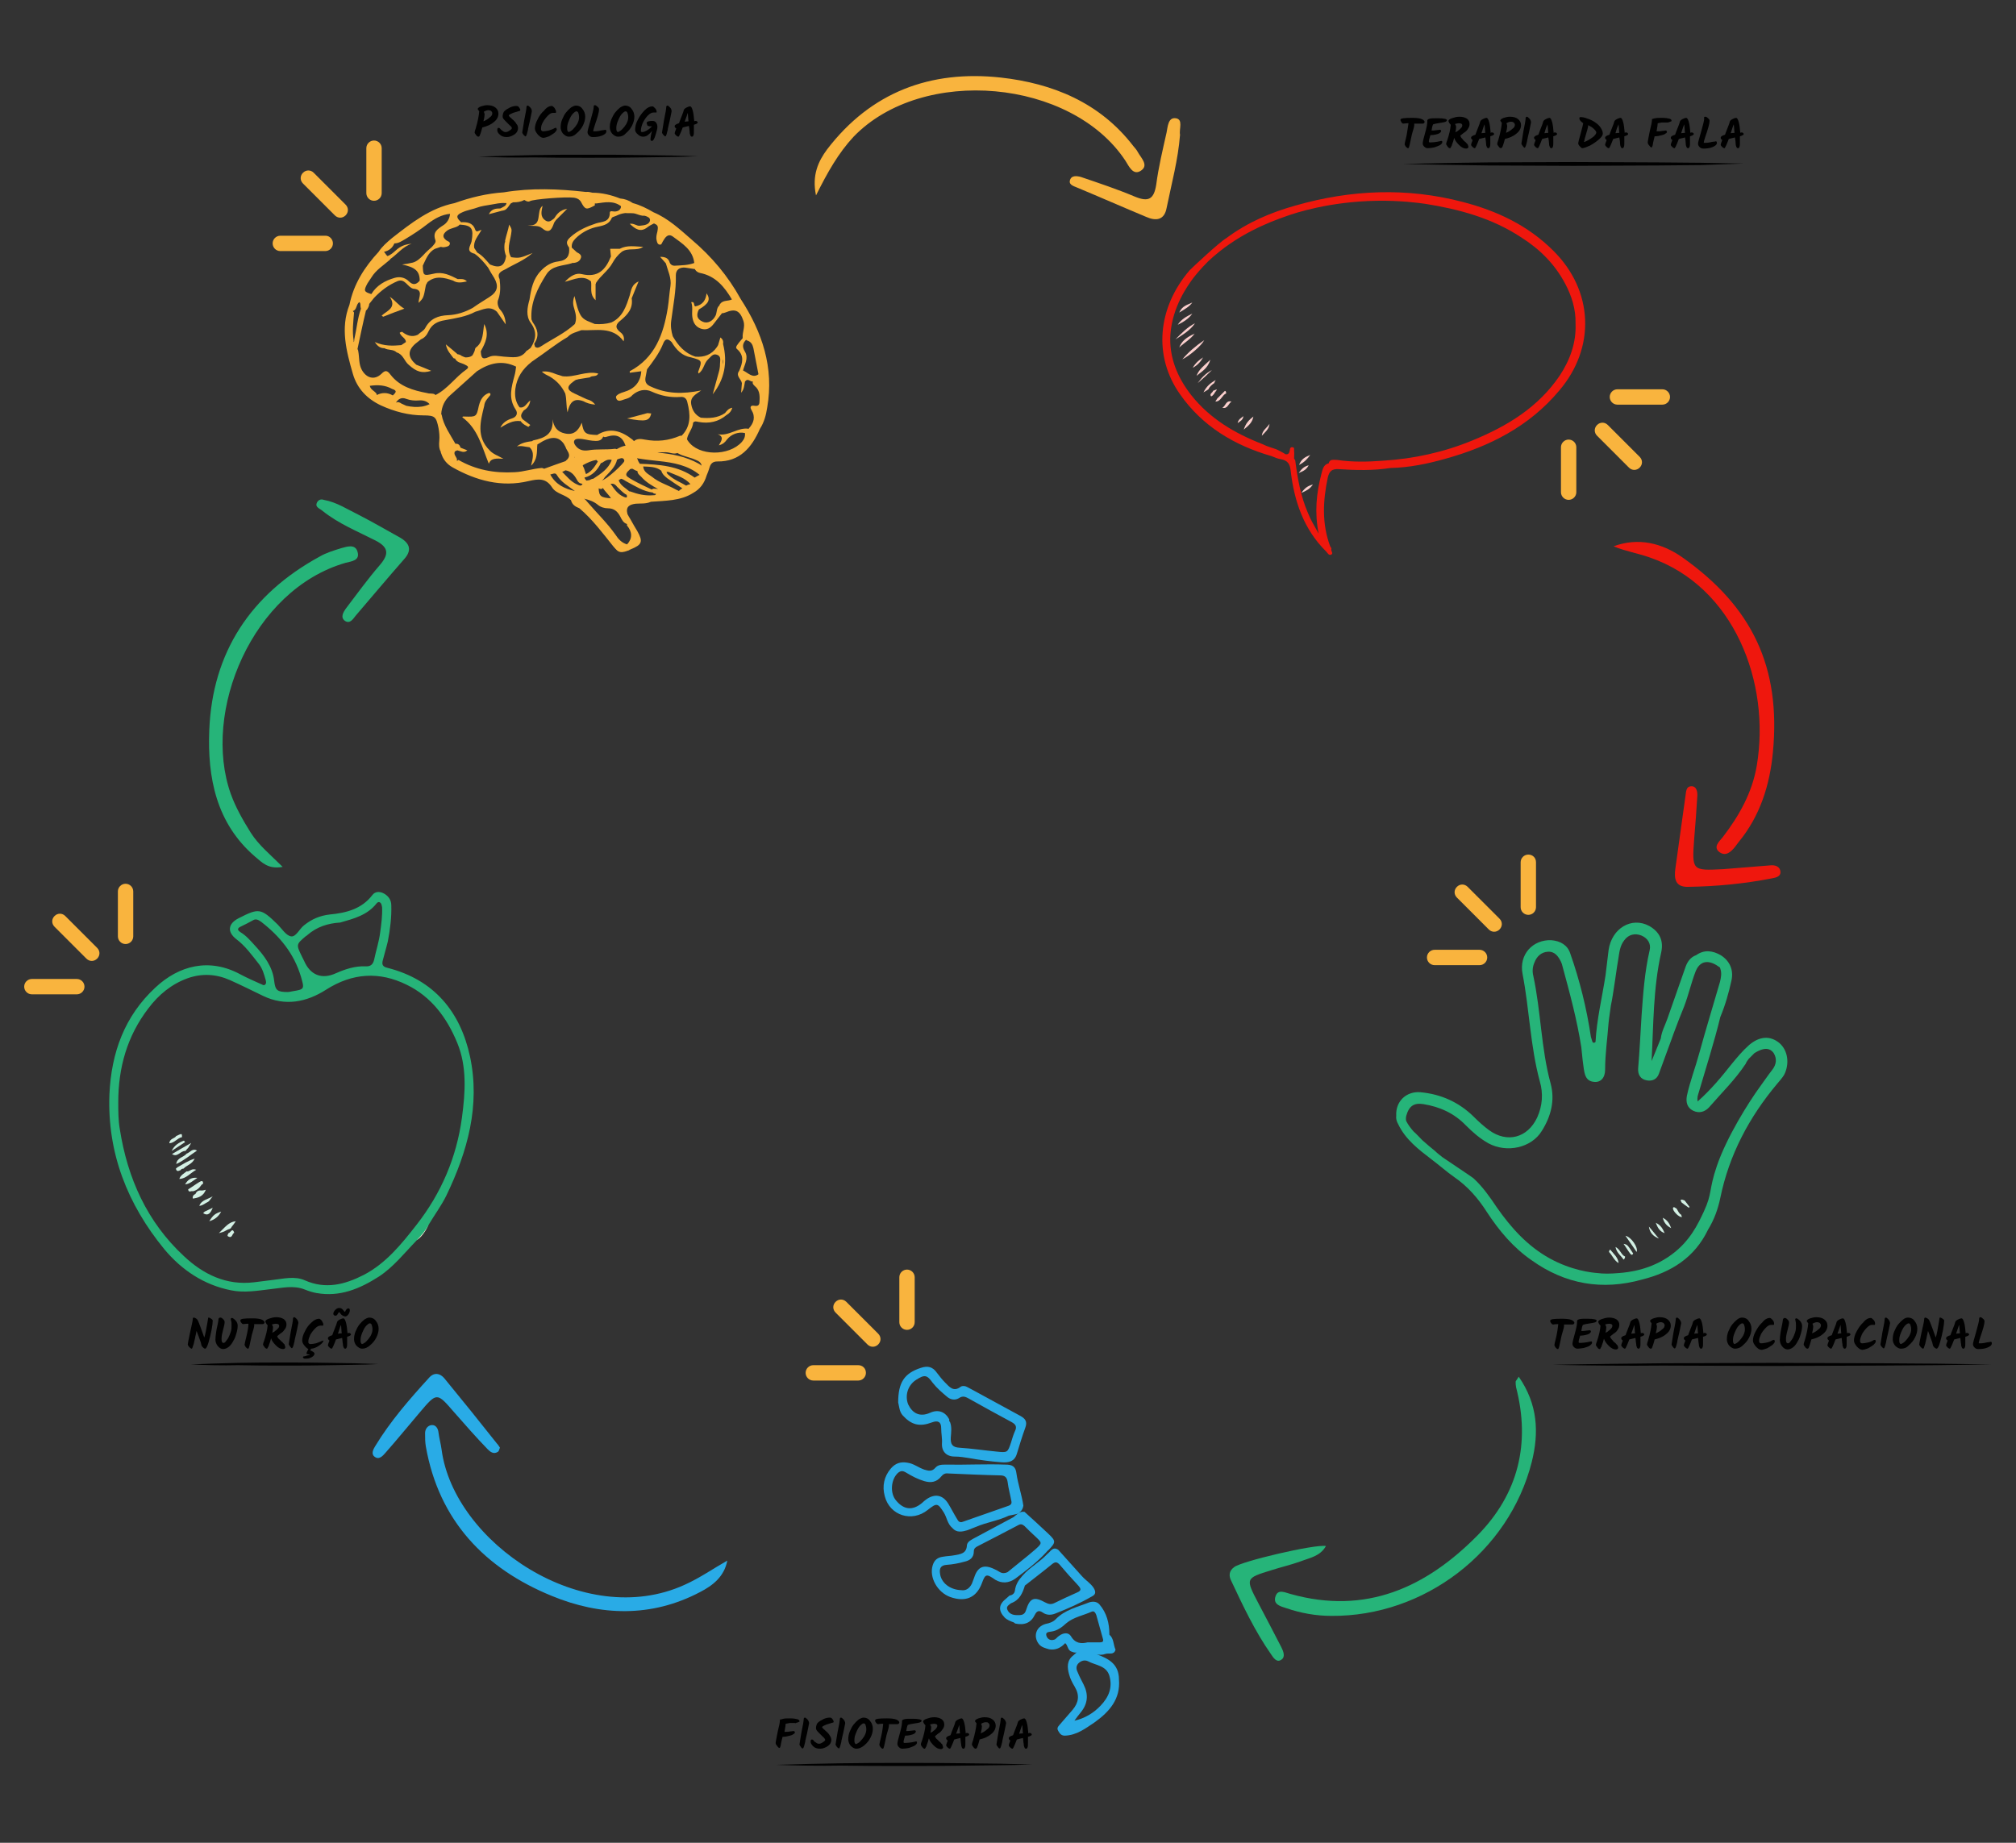 <?xml version="1.0" encoding="utf-8"?>
<!-- Generator: Adobe Illustrator 25.4.1, SVG Export Plug-In . SVG Version: 6.00 Build 0)  -->
<svg version="1.1" id="Camada_1" xmlns="http://www.w3.org/2000/svg" xmlns:xlink="http://www.w3.org/1999/xlink" x="0px" y="0px"
	 viewBox="0 0 525 480" width="525" height="480" style="enable-background:new 0 0 525 480;" xml:space="preserve">
<rect x="0" y="0" width="525" height="480" fill="#333333" stroke="none"/>
<style type="text/css">
	.st0{fill:#F9B43E;}
	.st1{fill:#EF170D;}
	.st2{fill:#FBD0CE;}
	.st3{fill:#15AD81;}
	.st4{fill:#26B479;}
	.st5{fill:#D3F0E4;}
	.st6{fill:#29A7D4;}
	.st7{fill:#29ABE6;}
	.st8{fill:#FBF0D8;}
</style>
<g>
	<g id="_x33_WDzW1_00000043447044198812076110000014199376222640211111_">
		<g>
			<path class="st0" d="M159.8,142.3c1.4,0.9,2.9,1.1,4.5,0.8C161.8,144.2,161,144.1,159.8,142.3z"/>
			<g>
				<path class="st0" d="M169.6,107.7c-0.3,0-0.7-0.1-1-0.1c-1.6,0.4-3.2,0.9-5.3,1.4C168.2,109.9,169.1,109.7,169.6,107.7z"/>
				<path class="st0" d="M192.9,77.9c-3.3-6-7.6-11.1-12.8-15.5c-3.1-2.7-6.1-5.5-9.9-7.1c-1.7-1-3.5-1.9-5.4-2.4
					c-1-0.7-2.1-1.1-3.3-1.2c0,0-0.1,0.1-0.1,0.1c0,0,0,0,0,0c0,0,0,0,0,0c0,0,0.1-0.1,0.1-0.1c-2.3-0.9-4.7-1.5-7.2-1.5
					c0,0,0,0,0,0c-0.5-0.1-1.1-0.3-1.7-0.2c0,0,0,0,0,0c0,0,0,0,0,0c-7.1-0.8-14.3-1.1-21.4,0.1c-4.4,0.3-8.6,1.3-12.8,2.8
					c0,0,0,0,0,0c-6.4,1.3-11.3,5.2-16.3,9.1c-1.3,1.1-2.6,2.2-3.5,3.6c-3.7,4-6.5,8.4-7.6,13.8c0,0,0,0,0,0c0,0,0,0,0,0
					c-2.4,6.1-0.8,12.1,0.9,18c1.1,3.8,3.7,6.5,7.3,8.2c3.5,1.6,7.2,2.6,11.1,2.6c3,0,3.3,0.4,3.9,3.3c0.2,1.1,0.3,2.2,0.2,3.3
					c-0.1,1-0.1,2,0.4,2.9c0,0,0,0,0,0c0,0.1,0,0.3,0.1,0.4c0,0,0,0,0,0c0,0,0,0,0,0c0.5,1.6,1.5,2.8,2.9,3.6
					c6.2,3.5,12.8,5.3,19.9,3.6c2.6-0.6,4.5-0.8,6.1,1.7c1.1,1.7,3.5,1.8,4.9,3.3c0,0,0,0,0,0c0,0,0,0,0,0c0.3,1.2,1.2,1.7,2.2,2.1
					c0,0,0,0,0,0c3.4,2.9,6,6.4,8.8,9.9c1.3,1.5,2.8,1.5,4.5,0.8l0,0c3-1.2,3.3-2,1.8-4.7c-0.6-1-1.2-2-1.8-3.1c0,0,0,0,0,0
					c-0.3-0.5-0.6-1-0.8-1.4c-0.5-1.9,0.5-2.5,2.2-2.7c1.3-0.1,2.6,0.1,3.9-0.5c0,0,0,0,0,0c3.8-0.3,7.7-0.2,11-2.3
					c1.8-1,2.9-2.5,3.5-4.5c0.3-0.7,0.6-1.5,0.8-2.2c0.3-1,0.9-1.5,2-1.5c5.9,0.1,9-3.7,11.1-8.5c1.1-1.7,1.6-3.6,1.9-5.6
					C201.6,95.8,198.5,86.5,192.9,77.9z M194.6,88.7c1,0.3,1.4,1.1,1.6,2c0.4,2.2,0.9,4.5,1.3,6.7c0,0,0,0.1,0,0.1
					c-1.5,1.1-2.7-0.4-4-1c0,0,0,0,0,0c0,0,0,0,0,0c0.4-1.6,1.5-3.2,0.5-4.9c-0.8-1.3-0.6-2.2,0.3-3.1
					C194.4,88.6,194.5,88.7,194.6,88.7z M169.8,56.9C169.8,56.9,169.8,56.9,169.8,56.9C169.8,56.9,169.8,56.9,169.8,56.9
					C169.8,56.9,169.8,56.9,169.8,56.9C169.8,56.9,169.8,56.9,169.8,56.9C169.8,56.9,169.8,56.9,169.8,56.9z M95.7,73.8
					c0.3-0.5,0.7-1,1-1.5c1.2-2,3.2-3.2,4.9-4.7c0,0,0,0,0-0.1c1.9-1.3,3.3-3.3,5.6-4c-1.6,0.1-2.9,0.6-4.1,1.7
					c-0.7,0.6-1.3,1.2-2.2,1.5c-0.1-0.1-0.2-0.2-0.3-0.3c-0.2-0.3-0.4-0.6-0.6-0.8c1.3-0.3,2.2-1,2.7-2.2c1.1,0,1.9-0.6,2.8-1.1
					c2-1.2,4-2.5,5.9-4c1.7-1.3,3.6-2.4,5.8-2.6c-0.1,1.3-0.8,2.4-1.8,3c-1.5,1-2.8,1.8-2,3.9c0.2,0.6-0.5,1.2-0.9,1.7
					c-0.8,0.7-1.6,1.4-2.3,2.2c-0.8,0.8-1.6,1.6-2.7,1.9c-0.9,0.2-1.9,0.4-2.8,0.5c3.4,0.7,4.6,1.7,4.6,4.2c0,0,0.1,0.1,0.1,0.1
					c0,0,0,0,0,0c0,0,0,0,0,0c0,0-0.1-0.1-0.1-0.1c-0.9,1.1-1.8,1.2-2.8,0.2c-1.1-1.1-2.5-1.3-3.8-0.9c-2.4,0.7-4.6,1.9-6,4.2
					c0,0,0,0,0,0C94.7,76,94.7,75.7,95.7,73.8z M92.1,89.1c0-0.1,0-0.2,0-0.4c-0.4-2.4-0.1-4.9,0.1-7.3c-0.1-0.1-0.2-0.2-0.3-0.4
					c1.1-0.3,0.8-1.8,1.7-2.3c0.4,0.4,0.2,0.9,0.3,1.3c0,0.2,0.1,0.3,0.1,0.4c-0.9,2.5-1.1,5.2-1.7,7.8C92.2,88.6,92.3,89,92.1,89.1
					z M102.3,103C102.3,102.9,102.3,102.9,102.3,103c-1.4-0.8-2.8-0.8-4.2-0.1c0-0.2,0-0.3-0.1-0.4c-0.5-0.7-1.5-1-1.7-2
					c2.1-0.3,4-0.2,5.8,0.8C103.7,101.8,102.9,102.4,102.3,103z M111.8,105.3c-0.6,0.3-1.3,0.5-1.9,0.6c-1.4,0.2-2.7,0.1-4.1-0.2
					c-0.4-0.2-0.9-0.4-1.3-0.6c-0.4-0.3-0.9-0.5-1.4-0.2c0,0,0,0,0,0c0.6-1,1.5-1.5,2.7-1c1.1,0.4,2.2,0.5,3.3,0.4
					c1.1-0.1,2.1,0.2,2.8,1C112,105.3,111.9,105.3,111.8,105.3z M113.4,102.9c-0.1-0.1-0.1-0.1-0.2-0.2c-0.6-0.3-1.3-0.1-1.9-0.3
					c-3.7-0.7-7.2-1.7-9.6-4.8c-0.9-1.2-1.4-1.2-2.4-0.2c-1.8,1.7-3.9,1.1-5.1-1.1c-0.8-1.5-0.6-3.2-0.9-4.8c0-0.2-0.1-0.4-0.2-0.6
					c0.7-3.3,1.4-6.7,2.2-10c0.1-0.1,0.2-0.2,0.3-0.3c0.2-0.3,0.4-0.7,0.5-1c0-0.2,0-0.3,0.1-0.5c0.4-0.5,0.8-1,1.2-1.5
					c1.8-1.9,3.8-3.4,6.2-4.4c1.9-0.7,2.5,1.6,4,2c0,0,0,0,0,0c2.8,0.2,1.4,2.2,1.4,3.7c1.3-1.3,1.3-1.3,1.9-4.6l0,0
					c0.1-0.3,0.3-0.5,0.4-0.8c0,0,0,0,0,0c0,0,0,0,0,0c2.1-1.8,4.4-1.2,6.7-0.4h0c1.1,0.7,2.2,0.5,3.6,0.2c-0.8-0.8-1.6-0.6-2.4-0.6
					c0,0,0,0,0,0c0,0,0,0,0,0c-2-1-3.9-2-6.3-1.4c-2.7,0.6-2.7,0.5-2.8-2.1c0,0,0,0,0,0c0.8-1.6,1.4-3.5,3.2-4.4c0,0,0,0,0,0
					c0.5-0.2,1-0.3,1.5-0.5c0.3,0.1,0.5,0.1,0.8,0.1c0.6-0.1,1.3-0.2,1.5-0.7c0.3-0.8-0.6-0.8-1-1.2c-1.1-0.9-0.6-1.7,0.3-2.4
					c0.9-0.7,2.1-0.7,3-1.3c0.1-0.1,0.2-0.2,0.3-0.3c3.2,0.2,3.7,1,3.1,4.4c0,0,0,0,0,0c0,0,0,0,0,0c-0.3,1.2-1.6,2.6,0.8,3.2
					c0,0,0,0,0,0c0,0,0,0,0,0c1.4,1,2.5,2.3,3.5,3.6c0,0,0,0,0,0c0.5,0.9,1,1.8,1.6,2.7c1.2,2.1,0.9,3.6-1.3,5
					c-1.4,0.9-2.9,1.8-4.3,2.8c0,0,0,0,0,0c-2,1.1-4.1,1.8-6.4,1.9c-2.6,0.1-4.7,0.9-6,3.4c-0.4,0.7-1.3,1.1-1.9,1.7c0,0,0,0,0,0
					c-1.5,0.7-2.8,0.2-4-0.7c-0.1-0.1-0.2-0.1-0.3,0c0,0,0,0,0,0c-0.5,0.1-0.5,0.2-0.2,0.6c0.4,0.7,1.4,1.1,1.4,2h0
					c-0.4,0.3-0.8,0.5-1.2,0.8c-2.2,0.2-4.4,0.3-6.9-0.8c0.8,1.2,1.5,1.6,2.5,1.6c1,0.6,2.3,0.2,3.2,1.1c1.7,0.5,2,2.3,3.1,3.2
					c2.1,1.9,3.5,2.3,5.9,1.6c-1.4-0.6-2.6-1.1-3.9-1.6c0,0,0,0,0,0c-2.2-1.9-2.3-3.6-0.3-5.4c0.5-0.4,1-0.8,1.5-1.2
					c1-0.4,1.6-1.2,2-2.1c0.9-1.9,2.4-2.6,4.3-2.9c2.7-0.5,5.5-0.9,7.9-2.2c0,0,0,0,0,0c1.9-0.5,3.7-1.7,5.6,0c0.7,1,1.4,2,2.3,3.3
					c-0.1-1.8-0.6-2.9-1.5-3.9c0,0,0-0.1-0.1-0.1c0,0,0,0,0,0c0,0,0,0,0,0l0,0c-0.5-0.8-0.7-1.8-0.3-2.6c0.6-1.7,0.5-3.5,0.3-5.2
					c-0.8-1.6,0.6-2.1,1.6-2.6c2.2-1.3,4.7-2.2,7-4.2c-3.2,1.3-3.4,1.4-5.6,1.1c-1.2-2-0.3-4,0-6c0.2-1.3,0.2-1.3-0.5-2.5
					c-0.5,2.8-2,5.3-0.8,8.2c0,0,0,0,0,0c-0.4,2.6-1.6,3.3-4.2,2.2c-1-1.1-1.9-2.3-3.3-3.1h0c-0.3-0.4-0.5-0.8-0.8-1.2c0,0,0,0,0,0
					c0,0,0,0,0,0c-0.3-1.8,1-3.1,1.9-4.7c-0.8,0.1-1.3,0.9-1.7-0.2c-0.6-1.7-2.1-1.9-3.7-1.8c0,0,0,0,0-0.1
					c-1.3-1.2-1.2-1.8,0.4-2.5c1.3-0.6,2.8-0.8,4.1-1.3c0.4-0.2,2.6-0.6,3.4-0.7c1.2-0.2,2.4-0.5,3.6-0.4c0.1,0,0.3,0,0.4,0
					c-0.1,0.8-0.9,1-1.6,1.4c-1.2,0-2.3,0.1-3,1.5c1.1-0.3,2.2-0.6,3.4-0.9c0.2,0,0.5-0.1,0.8-0.2c0.7-0.4,1-1.1,1.5-1.7
					c0,0,0,0,0,0c0.3-0.1,0.7-0.4,0.7-0.3c1,0,1.9-0.1,2.8-0.6c0-0.1,0.9,0.7,1.5,0.3c0.8-0.5,9.2-1.2,11.5-0.9
					c0.7,0.1,1.4,0.4,1.8,1.1c1.1,2.1,1.4,2.1,3.6,0.9c0-0.2,0-0.3,0-0.5c0,0,0.1,0,0.1,0c0.1,0,0.2,0,0.3,0c0,0,0,0,0,0
					c2.2-0.3,4.4-0.8,6.4,0.7c0,0,0,0,0,0c0,0.1,0,0.2,0,0.3c-0.2,0.8-0.9,1.1-1.7,1.1c-0.4,0-1.2-0.3-1.2,0.3
					c0,2.6-2.1,2.3-3.6,2.8c-2.4,0.8-4.7,1.8-6.7,3.6c-1.2,1.1-1,1.7-0.3,2.7l0,0v0c0.2,2.1-0.5,3.3-2.8,3.6
					c-1.8,0.2-3.3,1.1-4.6,2.5c-2,2.1-2.5,4.7-2.9,7.4c-0.6,2.1-1,4.3,0.3,6.1c1.7,2.3,1.4,4.3,0,6.5c0,0,0,0,0,0
					c-0.4,0.3-0.7,0.6-1.1,0.8c-1.5,2.2-3.8,1.6-5.9,1.5c-1.3-0.1-2.7-0.5-3.9,0.1c-1.9,0.9-2-0.1-2.1-1.5l0,0
					c1.2-2.2,2.3-4.3,0.9-7.1c-0.4,2.2-0.2,4.5-2,6c-0.4,0.2-0.4,0.6-0.5,1c-0.2,0.5-0.4,0.9-0.6,1.2c-0.5,0.4-1.1,0.5-1.8,0.5
					c-0.3-0.1-0.6-0.2-1-0.4c-0.2-0.2-0.5-0.3-0.8-0.4c-0.1,0-0.1,0-0.2,0c-0.9-0.8-1.9-1.6-3.1-2.6c0.3,1.7,1.3,2.6,2,3.6
					c0.1,0,0.2,0.1,0.4,0.1c0.5,1.1,1.7,1.1,2.6,1.6c0.6,0.3,1.2,0.6,0.4,1.2C118.5,98.3,116.6,101.3,113.4,102.9z M123.9,65.7
					c0.1,0,0.1-0.1,0.2-0.1C124,65.7,123.9,65.7,123.9,65.7z M131.6,63.3c0-0.2,0-0.3,0-0.5c0,0.1,0.1,0.1,0.1,0.2
					C131.6,63.1,131.6,63.2,131.6,63.3z M125.4,93.8C125.3,93.8,125.3,93.9,125.4,93.8C125.3,93.9,125.3,93.8,125.4,93.8
					C125.3,93.8,125.3,93.8,125.4,93.8z M141.7,122.1c-0.2-0.1-0.4-0.2-0.7-0.2c-2.4,0.2-4.6,1-7,1.1c-5.2,0.3-10.1-0.6-14.6-3.2
					c-0.2,0.1-0.3,0.2-0.4,0.3c0-0.1,0-0.1,0-0.2c0.1-0.8-0.9-1.3-0.6-2.2c0.1-0.2,0.4-0.3,0.7-0.4c0.9,0.2,1.7,0.8,2.6,0
					c-0.6-0.2-1.2-0.5-1.8-0.7c0,0,0,0,0-0.1c-0.2-0.6-0.6-1-1.3-0.9c0,0-0.1,0-0.1,0c0,0,0.1,0,0.1,0c-1.4-2.5-3.1-4.8-3.6-7.6
					c0,0-0.1-0.1-0.1-0.1c0.1-2,0.9-3.7,2.4-5c2.3-2.1,4.6-4.1,6.9-6.2c0,0,0,0,0,0c3.2-2.1,6.5-3,10.2-1.2c0,0,0,0,0,0c0,0,0,0,0,0
					c0,0,0,0,0,0c0,0,0,0,0,0c-0.1,0.8-0.2,1.6-0.4,2.3c-0.8,3-1.7,5.9,0.3,8.9c0.6,0.9,0.3,1.9-1,2.3c-1.3,0.4-2.4,1.1-3,2.4
					c1.7-1,3.3-2,5.3-1.7l0,0c0.5,0.8,1.3,1.1,2,1.5c0.2-0.2,0.3-0.3,0.5-0.5c-0.7-0.5-1.3-1-2-1.5c0,0,0,0,0,0
					c-0.8-0.9-0.2-1.6,0.3-2.3c0.9-0.5,1.5-1.3,1.7-2.6c-1,0.7-1.4,2.1-2.8,1.8c0,0,0,0,0,0c-1.1-1.5-1.3-3-1.1-4.8
					c0.4-3,1.9-5.2,4.2-7c0.1-0.1,0.2-0.2,0.4-0.3c0,0,0,0,0,0c3-2,5.9-4.4,9-6.2c1-1.1,2.4-1.3,3.6-1.8c3.8,0.2,8.1-1.1,11,2.9
					c0.3-1.1-0.2-1.9-0.9-2.4c-1.5-1.2-1.1-2.1,0.2-3.1c1.8-1.5,3.2-3.1,2.8-5.7c0,0,0,0,0,0c0.6-1.4,1.1-2.8,1.8-4.4
					c-1.8,0.8-1.9,2.2-2.3,3.6c0,0,0,0,0,0c-0.9,2.8-1.8,5.7-4.8,7.1c-1.4,0.4-2.8,0.5-4.3,0.4c0,0,0,0,0,0
					c-1.3-0.6-2.9-0.9-3.7-2.3c0,0,0,0,0,0c0,0,0,0,0,0c-0.8-1.4-1.1-3-1.6-5c-0.6,1.6-0.3,2.5,0,3.5c0.4,1.3,0.6,2.6,0.1,3.8
					c-2.6,2.4-5.9,3.9-8.8,5.8c-0.5,0.3-1,0.6-1.6,0.1c0,0,0,0,0,0c0-0.3-0.3-0.7-0.1-0.9c1.3-2,0.8-3.7-0.5-5.5
					c-0.1-0.2-0.2-0.5-0.3-0.7c0,0,0,0,0,0c-0.3-4.4,1.6-8.1,3.8-11.6c1.5-2.5,4.3-2.3,6.6-3c0.1,0,0.1-0.1,0.2-0.1
					c1,0,2-0.3,2.3-1.4c0.2-0.7-0.5-1.1-1.1-1.4c0,0,0,0,0,0c-0.4-0.4-0.9-0.8-1.3-1.2c0,0,0,0,0,0c0,0,0,0,0,0
					c-0.1-1,0.3-1.7,1-2.4c1.4-1.4,3.2-2.4,5.1-2.9c1.7-0.4,3.5-0.5,4.3-2.4c0.1-0.3,0.8-0.4,1.2-0.6c0.8-0.4,1.5-0.6,2.3-0.7
					c0,0,0.1,0,0.1,0c0.9,0.1,1.8-0.1,2.7,0.2c0.6,0.2,1.1,0.4,1.8,0.5c0.6-0.1,1.1,0.2,1.6,0.5c0.2,0.2,0.4,0.5,0.2,1
					c-0.4,0.9-1.6,1-2.6,1.1c-0.8,0.1-1.5-0.7-2.6-0.5c1.5,1.4,2.8,2.3,4.6,0.9c0.5-0.4,1.1-0.7,1.7-1c0.1,0,0.2,0.1,0.2,0.1
					c1.1,0.4,0.8,1.2,0.7,2c-0.2,0.8-0.4,1.5-0.2,2.3c0.1,0.4,0.2,1,0.7,1.1c0.6,0.2,0.7-0.5,0.9-0.8c0.6-1,1.3-2.2,2.6-1.3
					c2.4,1.8,5.2,3.4,5.6,6.9c-1.6,0.6-3.2,0.6-4.9,0.7c-0.8,0.1-1.4-0.3-1.6-1.1c-0.4-0.9-1.1-1.2-2.4-1.2c0.6,0.7,1.1,1.2,1.5,1.7
					c0,0,0,0,0,0c0.5,1.9,1.5,3.8,1.2,5.9c-0.3,1.9-0.4,3.8-0.7,5.7c-1.1,6.8-3.3,13-9.9,16.5c0,0,0,0.2,0,0.4c1-0.1,2-0.3,3-0.4
					c-0.2,2.9-1.8,4.6-4.5,5.4c-0.4,0.1-0.9,0.3-1.3,0.5c-0.5,0.3-1,0.6-0.7,1.2c0.2,0.6,0.8,0.7,1.3,0.5c1-0.4,2.2-0.5,2.9-1.4
					c1.5-1.3,3.3-1.7,5-0.9c2.4,1.1,4.9,1.6,7.5,1.4c1-0.1,1.6,0.4,1.8,1.4c0.8,3.1,1,6.2-1.5,8.7c-0.1,0-0.2,0-0.4,0
					c-3,1.3-6,1.6-9.2,1c-1-0.2-2-0.3-2.8,0.4c0,0,0,0,0,0c-0.1-0.1-0.3-0.3-0.4-0.4c0,0,0,0,0,0c0,0,0,0,0,0c0,0,0,0,0,0h0
					c-2.8-2.2-5.8-3.3-9.2-1.2c0,0,0,0,0,0c-3.1-0.1-3.5-0.4-4-3.2c-0.9,2.2-2.2,3.3-4.4,2.8c-1.9-0.4-2.9-1.6-3.2-3.7
					c0.3,3.9-2.1,4.9-5,5.5c-0.1,0-0.2,0.1-0.3,0.2c-1.4,0.2-2.8,0.4-4,1.4c1.1-0.3,2.2,0.1,3.3,0.2h0c1.4,1.3,0.8,3,0.4,4.8
					c1.7-1.6,1.5-3.5,1.6-5.2c0,0,0,0,0,0c0-0.1,0.1-0.2,0-0.3c0,0,0,0,0,0c0,0,0,0,0,0c0.5-0.3,1-0.6,1.5-0.9
					c2.5-1.3,4.2-1.1,5.5,0.8c0,0,0,0,0,0c0,0,0,0,0,0c0,0,0,0,0,0c0.1,0.3,0.3,0.5,0.4,0.8c0.3,1,1.6,1.9,0.4,3.2c0,0,0,0,0,0
					c0,0,0,0,0,0c-0.1,0.1-0.3,0.2-0.4,0.4C145.6,120.7,143.6,121.4,141.7,122.1z M182.7,121.3c-0.2-0.2-0.4-0.3-0.7-0.5
					c-3.4-1.9-7.1-2.6-10.8-2.9c0.6-0.1,1.4-0.1,2.2-0.1c1,0,2,0.6,3,0.2c0.1,0,0.1,0.1,0.2,0.1c1.4,0.8,3.1,1,4.6,1.7
					C182,120.1,182.6,120.5,182.7,121.3z M165.7,119.2C165.7,119.2,165.7,119.2,165.7,119.2C165.7,119.2,165.7,119.2,165.7,119.2
					C165.7,119.2,165.7,119.2,165.7,119.2C165.7,119.2,165.7,119.2,165.7,119.2C165.7,119.2,165.7,119.2,165.7,119.2z M162.4,129.4
					c-1.6-0.7-2.5-2.1-3.4-3.4c0,0,0,0,0,0c0,0,0,0,0,0c0.1,0,0.2,0,0.3,0c0.1,0,0.2,0,0.3,0c0.5,0.1,0.8,0.4,1.1,0.8
					c0.8,0.7,1.5,1.6,2.5,2.1C163.3,129.3,163.5,129.9,162.4,129.4z M149.5,119.2c0.1-0.1,0.1-0.1,0.2-0.2c0,0,0,0,0,0.1
					C149.6,119.1,149.5,119.2,149.5,119.2z M154.5,124.7C154.5,124.7,154.5,124.7,154.5,124.7c-0.3,0-0.7,0.2-1.1,0.4
					c-0.2,0-0.4,0-0.6,0.1c-0.2-0.1-0.4-0.3-0.6-0.8c0,0,0,0,0,0c2.1-0.5,3.4-2,4.3-3.8c0.1,0,0.1,0,0.2,0c0.8-0.5,1.5-1.1,2.6-0.8
					c0,0,0,0,0,0C158.5,122.1,156.5,123.4,154.5,124.7z M151.9,121.1C151.9,121.1,151.9,121,151.9,121.1c1.1-0.6,2.2-1.1,3.4-1.3
					c0.1,0.1,0.1,0.1,0.2,0.2c0.1,0.1,0.1,0.2,0.2,0.2c-0.8,1.3-1.6,2.6-3.1,3.3c-0.3-0.7-0.4-1.5-0.8-2.1
					C151.7,121.3,151.8,121.2,151.9,121.1z M147.1,122.6c0,0,0.1-0.1,0.1-0.1c1.4,0.2,2.3,1.1,3,2.4c0.3,0.6,0.7,1.1,1.5,1.1
					c0,0,0,0,0,0c-0.3,0.8-0.9,0.4-1.4,0.2c-1.6-0.7-2.7-2.1-3.9-3.3C146.7,122.8,146.9,122.7,147.1,122.6z M157,127.1
					C156.9,127.1,156.9,127.1,157,127.1c0.6,1,1.5,1.7,2.1,2.7c-2.6-0.2-3.1-0.5-3.2-2.6C156.3,127.4,156.7,127.5,157,127.1z
					 M158.1,124.4c-0.5,0.3-0.9,0.6-1.4,0.8c0.3-0.2,0.6-0.5,0.8-0.9c1.3-1.4,2.8-2.7,3.2-4.6c0.1,0,0.2,0,0.2-0.1
					c0.5-0.1,1.2-0.6,1.6,0.1c0.3,0.5-0.3,0.9-0.6,1.3C160.7,122.3,159.4,123.4,158.1,124.4z M160.6,117
					C160.6,117,160.6,117,160.6,117c-0.2-0.1-0.4-0.1-0.5-0.1c-2.3,0.3-4.6,0-6.9,0.4c-1.3,0.2-2.5-0.1-3.3-1.2
					c-0.3-0.4-0.6-0.9-0.3-1.4c0.3-0.4,0.8-0.4,1.2-0.4c1.2,0,2.3,0.4,3.5,0.5c1.1,0.1,2.3,0.2,2.8-1.1c0.4,0.3,0.7,0.1,1.1,0
					c2.4-0.7,3.9,0,4.7,2.4C162.1,116.2,161.3,116.6,160.6,117z M143.3,123.6c0.6-0.1,1.3-0.6,1.7,0.1c1.1,1.9,3,2.9,4.7,4.2
					C147,127.3,144.7,126.2,143.3,123.6z M149.5,130.5c0,0-0.1,0-0.1,0C149.4,130.5,149.4,130.5,149.5,130.5
					C149.4,130.5,149.4,130.5,149.5,130.5C149.5,130.5,149.5,130.5,149.5,130.5C149.5,130.5,149.5,130.5,149.5,130.5z M150.6,131.6
					C150.6,131.6,150.5,131.6,150.6,131.6C150.5,131.6,150.5,131.6,150.6,131.6C150.5,131.6,150.5,131.6,150.6,131.6
					C150.6,131.6,150.6,131.6,150.6,131.6C150.6,131.6,150.6,131.6,150.6,131.6z M163.3,141.8C163.3,141.8,163.3,141.8,163.3,141.8
					c-1.4-0.4-2.3-1.4-3-2.5c-2.2-3.1-4.9-5.7-7.3-8.5c-0.3-0.3-0.5-0.7-0.9-0.9c1.3,0.3,2.5,0.7,3.6,1.6c0.7,0.6,1.7,0.9,2.6,0.9
					c1.6,0,2.5,0.8,3.2,2.1c0.4,0.8,0.8,1.7,1.8,2c0,0.1-0.1,0.3,0,0.4C164.7,138.6,164.7,140.3,163.3,141.8z M170.1,129
					c-2.1,0.2-4.1-0.3-6-1c-0.1,0-0.2,0-0.2,0c-1-0.9-2.3-1.5-2.8-2.9c0.1-0.1,0.2-0.1,0.3-0.2c0.1,0,0.2-0.1,0.3-0.2
					c0.6,0.1,1,0.5,1.6,0.8c2.1,1.1,4.2,2.5,6.7,2.8c0,0,0,0,0,0c0.2,0.3,0.5,0.3,0.8,0.3C170.8,129,170.5,129,170.1,129z
					 M170.1,127.3c-0.2,0.1-0.3,0.2-0.4,0.2c-1.7-0.8-3.4-1.6-5-2.5c-1.2-0.7-1.7-1-1.6-1.5c0,0,0,0,0-0.1c0.1-0.1,0.2-0.3,0.2-0.4
					c0.2-0.2,0.5-0.5,0.8-0.8c0.2-0.1,0.4-0.1,0.6-0.1c0.4,0.2,0.8,0.5,1.3,0.6c0,0.7,0.6,1.1,1,1.5c1.2,1.4,2.8,2.3,4.4,3.2
					C171,127.3,170.6,127.3,170.1,127.3z M173.8,124.6c1.3,0.9,2.6,1.8,3.9,2.6c0,0,0,0,0,0c-0.3,0.2-0.7,0.4-0.9,0.7
					c-0.3-0.2-0.7-0.3-1-0.5c0,0,0,0,0,0c-2-1.1-4.2-1.7-6-3.2c-0.9-0.7-2.2-1.2-2.3-2.7c0,0,0,0,0,0c1.6,0.1,3.3,0,4.7,1.1
					c0,0,0,0,0,0C172.5,123.6,173.2,124.1,173.8,124.6z M179.8,126.1c-0.4,0.1-0.8,0.2-1.1,0.4c0,0,0,0,0,0
					c-1.5-0.9-3.2-1.5-4.6-2.8c-0.4-0.3-0.5-0.6-0.5-0.8c0.3,0,0.6,0,0.9,0.2C176.4,123.9,178.4,124.5,179.8,126.1
					C179.9,126.1,179.8,126.1,179.8,126.1z M180.9,124.4c-4.3-3.1-9.2-3.4-14.3-3.6c0-0.1-0.1-0.1-0.1-0.2c-0.3-0.4-0.4-0.8-0.6-1.3
					c0.1,0,0.1,0.1,0.2,0.1c1.8,0.3,3.6,0.5,5.5,0.7c3.8,0.4,7.6,1.1,10.6,3.6C181.7,123.9,181.3,124.2,180.9,124.4
					C180.9,124.4,180.9,124.4,180.9,124.4z M197.8,104.3c0,0.9-0.1,1.6-1.3,1.4c-1-0.2-1.3,0.3-0.8,1.1c1.1,1.8,0.6,3.4-0.7,4.8
					c0,0,0,0,0,0.1c0,0,0,0,0,0c-2.8-0.5-5.1,2-8.1,1.4c1.8,0.7,0.9,1.8,0.3,2.9c1.1-0.3,1.6-0.8,2.1-1.5c1.1-1.4,3-2.1,4.7-1.7
					c0.1,0.9-0.2,1.6-0.8,2.3c-3.4,3.8-11.3,3.7-14-0.2c-0.1-0.1-0.2-0.3-0.3-0.5c0.2-1.5,1.5-2.7,1.6-4.3c0,0,0,0,0,0
					c0.4-0.5,0.9-0.3,1.4-0.2c2.7,0.5,5.2,0,7.3-1.8v0c0.7-0.4,1.2-0.9,1.5-1.9c-1,0.2-1.4,0.8-1.9,1.4c0,0,0,0,0,0
					c-1.9,1.3-4.1,1.4-6.3,1.2c0,0,0,0,0,0c0,0,0,0,0,0c-1.4-0.7-2.2-1.8-2.5-3.5c-0.3-1.9,1.1-2.5,2.6-3.6c-4.9,1-9,0.9-13.1-1
					c-1.2-0.5-1.6-1.2-1.4-2.4c0.1-0.7,0.3-1.4,0.4-2.1c0,0,0,0,0,0c0,0,0,0,0,0c1.6-2.1,3.2-4.2,4.2-6.7c0.5-1.3,1.2-1.4,2.2-0.4
					c1.2,2,2.7,3.6,5.1,4c0,0,0,0,0,0c2.9,0.8,2.9,0.8,1.8,3.8c0,0.1,0.1,0.2,0.1,0.4c1.4-0.9,1.4-2.7,2.5-3.7
					c0.7-0.6,1.2-1.6,2.3-1.2c1.2,0.4,0.8,1.5,0.8,2.4c0,0.7-0.1,1.4-0.3,2.1c-0.5,1.9-1.1,3.9-1.6,5.8c3.1-3.9,3.9-8.3,2.7-13.1
					c0,0,0,0,0,0l0,0c0.1-0.6,0-1.2-0.7-1.7c-0.2,0.7-0.4,1.4-0.6,2c0,0,0,0,0,0c-0.1,0.2-0.2,0.3-0.3,0.5l0,0
					c-1.4,2-3.3,2.7-5.6,2.5c-2.8-0.9-4.5-2.9-5.9-5.3c0,0,0,0,0,0c-0.4-1.3-0.6-2.7-0.4-4.1c0.5-3.9,1.3-7.8,1.2-11.8
					c0-1.4,0.9-2.1,2.4-2c0.9,0.1,1.7,0.3,2.6,0.4c0,0,0,0.1,0,0.1c0.3,0.5,0.8,0.8,1.3,0.9c4.1,0.8,6.4,3.7,8.3,6.9c0,0,0,0,0,0
					c-1,0.5-2.3,0.1-3.1,1.2c-0.1,0.1-0.1,0.3-0.2,0.4c-0.7,0.6-0.6,1.7-0.9,2.5c-0.7,1.5-2.1,2.3-3.4,1.7c-1.6-0.7-1.7-1.8-1-3.2
					c2.6-1.5,3.1-2.6,2-4.2c-0.2,1.8-1,3-2.9,3.4c-0.6-0.1,0-1.3-1.1-1.1c0.5,1.3,0.1,2.6,0.3,3.9c0.2,1.4,0.8,2.5,2.2,3
					c1.5,0.5,2.5-0.1,3.4-1.3c0.7-0.9,1.4-1.8,2.1-2.7c0.3,0,0.6-0.1,0.9-0.2c2.6-1.1,3.8-0.5,4.7,2.2c0.5,1.5-0.3,2.9-0.2,4.3
					c0,0.1,0,0.1,0,0.2c-0.4,0.5-0.9,1-1.3,1.6c-0.3,0.4-0.6,0.8-0.2,1.2c2,1.7,1.5,3.6,0.6,5.7v0c-1,1.3,0.5,2.1,0.7,3.2
					c-0.1,0.8-0.1,1.6-0.2,2.5c0.8-0.9,0.8-1.9,1-2.9c0.7-1,1.3,0,2,0c0,0,0,0,0,0c0,0,0,0,0,0c0,0,0.1,0,0.1,0
					c-0.3,0.5,0.2,0.9,0.5,1.2C197.7,101.5,197.9,102.8,197.8,104.3z M188.2,94.9c0-0.4,0-0.9,0-1.3c0,0.1,0.1,0.2,0.1,0.4
					C188.3,94.3,188.3,94.6,188.2,94.9z"/>
				<path class="st0" d="M126.1,105.7C126.1,105.7,126.1,105.7,126.1,105.7c0.1-1.2,0.9-1.9,1.6-2.8c0.1-0.4-0.1-0.6-0.5-0.5
					c-1.5,0.6-2.1,1.8-2.5,3.3c-0.6,2.9-0.7,2.9-3.7,2.8c-0.2,0-0.5-0.1-0.6,0.2c4.1,3,5.1,7.7,6.9,12.1c0.5-1.5,2-1.4,3.8-1.3
					c-1.4-0.8-2.7-1.2-3.6-2.2C124,113.8,125.1,109.8,126.1,105.7z"/>
				<path class="st0" d="M143.2,98.1c1.8,1.1,3.1,2.5,4,4.4c0,0,0,0,0,0c0,0,0,0,0,0c0.4,1.6,0.2,3.2,0.6,4.9
					c0.5-2.3,1.4-3.9,4.1-2.9c0.9,0.5,1.9,0.8,3.1,0.9c-0.7-0.9-1.4-1.2-2.2-1.4c0,0,0,0,0,0c0,0,0,0,0,0c-1.1-0.5-2.1-1-3.2-1.5
					c-2-0.9-2.1-1.8-0.3-3.1c0.3-0.2,0.5-0.4,0.8-0.5l0.2,0l0.2-0.1c1-0.2,2.1-0.3,3.1-0.5c0,0,0,0,0,0c0.6-0.6,1.7,0,2.2-1
					c-3.2-0.8-6.2,1.1-9.3,0.7c0,0,0,0,0,0c-0.5-0.2-1-0.3-1.6-0.5c-1.2-0.5-2.4-0.9-3.8-0.7C141.7,97.4,142.4,97.7,143.2,98.1
					C143.2,98.1,143.2,98.1,143.2,98.1z"/>
				<path class="st0" d="M105.3,80.4c-1.6-0.9-2.3-2.1-3.8-3.1c1.9,2.9-0.7,3.6-2.1,4.9c0.1,0.1,0.2,0.2,0.4,0.3
					C101.5,81.8,103.1,81.2,105.3,80.4z"/>
				<path class="st0" d="M121.7,117.2C121.6,117.3,121.6,117.3,121.7,117.2C121.6,117.3,121.7,117.3,121.7,117.2L121.7,117.2z"/>
				<path class="st0" d="M161.4,64.8C161.4,64.8,161.4,64.8,161.4,64.8c-0.8,0-1.7,0-2.5,0c0.1,0.7,0.1,1.4,0.2,2c0,0,0,0,0,0
					c0,0,0,0,0,0c-1.4,3.5-3.4,5.6-7.6,4.6c-1.5-0.4-3,0.5-4.4,2c2.5-0.6,4.7-1.9,6.8-0.1c0,0,0,0,0,0c0,0,0,0,0,0
					c0.3,1.5-0.5,3.3,1.2,4.9c0-1.8,0-3,0-4.2h0c0.1-0.1,0.1-0.2,0.1-0.3c0,0,0,0,0,0c1.2-1.9,3.2-3.2,4.3-5.2
					c0.6-1.1,1.4-2.1,2.4-2.9c1.7-1.2,3.9-0.1,5.6-1.3C165.3,64.2,163.3,63.8,161.4,64.8z"/>
				<path class="st0" d="M144.2,58.3c0.1-0.4,0.4-0.7,0.6-1c0.9-0.9,1.7-1.7,2.9-2.9c-1.9,0.3-2.7,1.4-3.4,2.5
					c-0.7,0.5-1.3,1.2-2.3,0.5c-1.4-1-1-2.3-0.7-3.8c-1.9,1.4,0.3,5.5-3.9,5.1c1.4,0.3,2.8-0.1,3.7,0.7
					C142.9,60.9,143.6,60,144.2,58.3z"/>
			</g>
		</g>
	</g>
	<g id="WdiUqQ_00000105394547410450899410000002049812746892612497_">
		<g>
			<g>
				<path class="st1" d="M320.4,63.6C320.4,63.6,320.4,63.6,320.4,63.6L320.4,63.6z"/>
				<path class="st1" d="M404.5,65.3c-6.6-6.6-14.7-10.4-23.6-12.7c-14.5-3.8-29-3.2-43.4,0.9c-6.5,1.8-12.6,4.4-18.1,8.5
					c-1.9,1.1-8.9,7.7-9.6,8.4c-8.4,9.8-9.5,22.4-2.5,32.3c5.8,8.3,14.1,13.3,23.8,16.1c0.8,0.3,1.6,0.7,2.4,0.8
					c1.7,0.3,2.4,1.1,2.6,2.9c0.9,8,3.4,15.4,9.3,21.2c0.3,0.3,0.6,1,1.2,0.8c0.8-0.3-0.1-1,0.1-1.5c0.1-0.2-0.2-0.5-0.3-0.7
					c-2.2-5.9-1.9-11.9-0.6-18c0.4-1.6,1.1-2.2,2.8-2.1c4.5,0.3,9,0.4,13.5-0.3c0,0,0,0,0,0c4.9-0.1,9.7-1.1,14.3-2.4
					c11.5-3.2,21.8-8.4,29.6-17.7C415.6,90.6,415,75.7,404.5,65.3z M318.2,63.7C318.1,63.7,318.1,63.7,318.2,63.7
					C318.1,63.7,318.1,63.7,318.2,63.7C318.2,63.7,318.2,63.7,318.2,63.7z M406.2,97.8c-5.6,8.3-13.7,13.2-22.7,16.9
					c-7.5,3.1-15.3,4.8-23.3,5.3c-4,0.3-8,0.4-12-0.2c-0.9,0-1.9-0.3-2.2,0.9c-1.4,0.3-1.6,1.7-1.9,2.8c-1.3,5-1.8,10-0.7,15.5
					c-1.1-2-2.1-3.6-2.8-5.4c-1.9-4.4-2.7-9-3.3-13.7c-0.1-0.2-0.2-0.3-0.3-0.4c0-0.7,0.1-1.4,0-2.1c0-0.4,0.1-0.9-0.4-0.9
					c-0.5-0.1-0.7,0.3-0.7,0.7c-0.1,0.7-0.3,1.3-1.2,1.1c0,0,0,0,0,0c0-0.1-1.9-1.1-2.4-1.3c-1.2-0.4-2.3-0.7-3.5-1.3
					c-7.2-2.8-13.7-6.6-18.6-12.8c-3.6-4.6-5.8-9.9-5.4-15.8c0.5-7.2,4.5-12.7,5.9-14.6c0.7-0.9,1.9-2.4,3.9-4.4
					c7.5-7.1,16.1-10.3,20.4-11.8c2.2-0.8,11.2-3.8,23.5-4c6-0.1,10.6,0.5,12.7,0.8c8.8,1.4,17.3,3.7,24.9,8.7
					c4.9,3.1,8.8,7,11.5,12.1c1.7,3.2,2.8,6.7,2.7,10.4C410.5,89.2,408.9,93.7,406.2,97.8z"/>
			</g>
			<g>
				<path class="st2" d="M313.6,88.6c-2.2,1.5-4.1,3.1-5.7,5C309.9,92.6,312.9,90,313.6,88.6z"/>
				<path class="st2" d="M311.2,84.2c-2,1-3.5,2.6-5.1,4.2C308,87.2,309.9,86.1,311.2,84.2z"/>
				<path class="st2" d="M315.2,93.7c-1.6,1.5-3,2.5-3.6,4.2C312.9,96.8,314.5,96,315.2,93.7z"/>
				<path class="st2" d="M310.5,78.8c-1.2,0.6-2.6,0.8-3.4,2.6C308.6,80.5,309.7,79.9,310.5,78.8z"/>
				<path class="st2" d="M310.5,81.7c-1.5,0.7-2.9,1.5-3.8,2.9C308.1,83.9,309.5,83.1,310.5,81.7z"/>
				<path class="st2" d="M311.1,86.9c-2.2,1-3.4,2-4,3.6C308.5,89.2,310,88.4,311.1,86.9z"/>
				<path class="st2" d="M311.9,99.8c1.3-1.1,2.5-2.2,3.7-3.4C314,97.2,312.9,98.4,311.9,99.8z"/>
				<path class="st2" d="M330.6,110.4c-0.6,1-1.9,1.7-2,3.1C329.4,112.6,330.5,111.8,330.6,110.4z"/>
				<path class="st2" d="M323.9,111.9c1.3-1.1,2.2-1.8,2.5-3.4C325.2,109.4,324.4,110.3,323.9,111.9z"/>
				<path class="st2" d="M316.2,99.8c0.1-0.3,0.2-0.5,0.4-0.8c-1.3,0.7-2.4,1.6-3.2,3.2c0.7-0.4,1-0.6,1.3-0.8
					C315,100.7,315.6,100.2,316.2,99.8z"/>
				<path class="st2" d="M313.3,93.1c-1.1,0.7-2,1.5-2.7,2.7C311.8,95.2,312.7,94.2,313.3,93.1z"/>
				<path class="st2" d="M319.3,102.5c0-0.3,0-0.6-0.3-0.7c-0.7,0.7-1.3,1.3-2,2c-0.2,0.3-0.3,0.5-0.5,0.8
					C318,104.6,318.2,102.9,319.3,102.5z"/>
				<path class="st2" d="M318.3,106.2c1.4,0.4,1.6-1.1,2.4-1.6C319.2,104.2,319.2,105.8,318.3,106.2z"/>
				<path class="st2" d="M315.9,101.8c-0.1,0.5-0.9,0.7-0.6,1.3c0.1,0.3,0.4,0,0.6-0.2c0.2-0.2,0.4-0.5,0.5-0.7
					C317.1,101.3,317.1,101.3,315.9,101.8z"/>
				<path class="st2" d="M322.3,110.2c0.7-0.5,1.4-0.8,1.5-1.8C323.2,108.9,322.5,109.2,322.3,110.2z"/>
				<path class="st2" d="M341.2,118.5c-1.2,0.5-2.3,1-2.9,2.6C339.7,120.4,340.5,119.5,341.2,118.5z"/>
				<path class="st2" d="M340.8,121.2c-1.2,0.3-1.8,0.9-2.6,2C339.5,122.7,340.2,122.3,340.8,121.2z"/>
				<path class="st2" d="M338.9,128.4c1.3-0.6,2.2-1,3-2.2C340.5,126.6,339.8,127.1,338.9,128.4z"/>
			</g>
			<path class="st3" d="M334.8,118.2"/>
		</g>
		<path class="st3" d="M335.1,117.6"/>
	</g>
	<g id="_x30_rZnTF_00000016765407770429512280000007261576929813017995_">
		<g>
			<g>
				<path class="st4" d="M463.4,271.7c-2.4-2-5.2-1.8-7.9,0.5c-1.7,1.5-3.1,3.2-4.5,4.9c-2.7,3.4-5.4,6.7-8.9,9.8
					c-0.2-1.1,0.1-1.7,0.3-2.4c1.9-6.5,4-13,5.6-19.6c1.3-3.1,2.2-6.3,2.9-9.5c0.6-2.7-0.4-5.1-2.8-6.6c-2.1-1.2-4.3-1.5-6.4,0
					c0,0,0,0,0,0l0,0l0,0h0l0,0c0,0,0,0,0,0c-1.4,0.5-2.2,1.6-2.7,2.9c-1.6,4.6-3.2,9.1-4.8,13.7c-0.6,1.7-1.5,3.3-1.7,5.1
					c0,0,0,0,0,0c-0.8,2-1.6,3.9-2.4,5.9c0.5-9.5,0.4-19,2.5-28.3c0.7-3.2-0.5-5.4-3.1-6.9c-4.6-2.5-9.8,0.6-10.6,6.3
					c-0.3,2.2-0.5,4.4-0.8,6.6c-0.9,5.8-2.3,11.5-2.6,17.3c-0.3,0.3-0.6,0.3-0.8,0c-0.1-0.4-0.3-0.9-0.4-1.3c0,0,0,0,0,0
					c-1.1-7.4-2.9-14.7-5.4-21.8c-0.7-2.1-2.5-3.2-4.9-3.4c-4.8-0.2-8.5,3.7-7.5,8.8c1.8,9.3,2,18.8,4.5,28c0.9,3.1,0.7,6.3-0.7,9.4
					c-2.5,5.3-7.8,6.7-12.5,3.3c-1.5-1.1-2.8-2.3-4.1-3.6c-3.8-3.7-8.4-5.8-13.8-6.3c-3.7-0.3-6.5,2.4-6.3,6.1c0,0,0,0,0,0
					c-0.1,0.8,0.1,1.5,0.5,2.2c1.9,4,5.3,6.6,8.7,9.2c0,0,0,0,0,0c2,1.5,3.9,3.2,5.9,4.6c3.5,2.4,6.2,5.5,8.5,9.1
					c3.2,4.9,6.9,9.3,11.7,12.6c8.7,6.2,18.3,7.9,28.7,5c7.6-1.9,13.7-5.7,17.2-13c0,0,0,0,0,0c1.6-2.6,2.6-5.4,3.2-8.3
					c2.3-11.2,7.5-21,14.8-29.7c0.6-0.7,1.3-1.5,1.8-2.3C466.1,277.1,465.6,273.6,463.4,271.7z M419.5,253.8
					C419.5,253.8,419.5,253.8,419.5,253.8C419.5,253.8,419.5,253.8,419.5,253.8C419.5,253.8,419.5,253.8,419.5,253.8z M419.5,253.8
					C419.5,253.8,419.5,253.8,419.5,253.8C419.5,253.8,419.5,253.8,419.5,253.8C419.5,253.8,419.5,253.8,419.5,253.8z M461.5,278.7
					c-1.1,1.4-2.1,2.9-3.2,4.4c-2.9,4-8.6,13-11.2,20.6c-2.2,6.5-1.1,6.9-3.4,11.9c-1.5,3.2-3.6,7.7-8.4,11.2
					c-5.4,4-11.2,4.6-13.7,4.8c-2.2,0.2-4.2,0.2-5.6,0c-1.5-0.1-6.8-0.7-12.4-3.8c-5.8-3.2-10.1-8-13.8-13.3
					c-1.8-2.7-3.7-5.4-6.1-7.6c-0.6-0.5-6.1-4.1-8.1-5.5c-0.6-0.5-1.3-1-1.9-1.6c-1.1-0.9-2.2-1.8-3.3-2.8c-0.8-0.8-1.5-1.6-2.3-2.3
					c-0.7-0.8-1.4-1.7-1.9-2.7c-0.1-0.4-0.1-0.8,0-1.3c0.7-2.6,2-3.5,4.5-3.1c4.3,0.7,8,2.4,11,5.5c1.8,1.8,3.6,3.4,5.9,4.7
					c4.8,2.6,11.2,1.2,13.9-3.2c2.4-3.8,3.5-8,2.3-12.4c-2.5-9.2-2.5-18.7-4.5-28c-0.3-1.2-0.2-2.4,0.3-3.5c0.6-1.6,1.8-2.7,3.5-2.8
					c1.8-0.1,2.7,1.2,3.4,2.6c0.2,0.4,0.3,0.8,0.4,1.2c1.9,7,3.8,14,4.9,21.1c0.1,0.7,0.5,5.9,1,7.2c0.4,1.1,1.1,1.7,2.3,1.8
					c1.7,0.2,2.9-1,2.9-3.2c0-4.1,0.6-8.1,0.9-12.2c0.1-1.2,0.6-4.2,0.6-4.5c0.6-2.6,1.7-11.1,1.9-11.9c0.3-1.8,0.4-3.6,1.6-5.1
					c1.1-1.5,2.8-1.9,4.5-1.2c1.6,0.7,2.5,2.1,2.1,3.8c-1.3,5.6-1.7,11.3-2.1,16.9c-0.3,4.6-0.5,9.3-0.9,13.9
					c-0.1,1.6,0.6,2.8,2.2,3.1c1.5,0.3,2.7-0.3,3.2-1.7c1.1-3.1,3.7-10,3.8-10.4c0.9-2.4,1.8-4.8,2.8-7.2c1.1-2.9,1.8-6,2.9-8.9
					c1-2.7,3-3.3,5.5-1.8c0.3,0.2,0.6,0.4,0.9,0.6c0,0.1,0.1,0.2,0.1,0.3c0.4,1.2,0.2,2.3-0.1,3.5c-1.8,6.2-3.7,12.4-5.4,18.6
					c-1,3.7-2.4,7.3-3.2,11c-0.3,1.6,0,3.1,1.6,3.9c1.6,0.8,3.1,0.3,4.2-0.9c3.2-3.7,6.8-7.2,9.5-11.3c0.2-0.5,0.5-0.9,0.8-1.3
					c0.5-0.5,1-1,1.5-1.5c0.3-0.2,0.7-0.4,1.1-0.6c1.5-0.7,2.9-0.8,3.9,0.6C462.8,275.8,462.6,277.3,461.5,278.7z"/>
			</g>
			<g>
				<path class="st5" d="M423.3,321.9c1,1.4,1.9,2.8,2.9,4.2C426.7,325,424.8,322.2,423.3,321.9z"/>
				<path class="st5" d="M431.2,318.5c0.5,1.4,1.1,2.3,2.3,2.7C433,320.1,432.6,319.2,431.2,318.5z"/>
				<path class="st5" d="M432,322.6c-0.9-1-1.7-2.1-2.6-3.1C429.6,321.1,430.6,322.1,432,322.6z"/>
				<path class="st5" d="M419,326.1c0.9,0.9,1.3,2.2,2.5,2.9c-0.1-1.4-1.2-2.3-2-3.3C419.2,325.2,419.1,325.8,419,326.1z"/>
				<path class="st5" d="M436.6,314.8c-0.3-0.1-0.7-0.6-0.9-0.2c-0.3,0.7,1.6,2.6,2.3,2.4c-0.1-0.2-0.1-0.4-0.2-0.6
					C437.2,316.1,437,315.4,436.6,314.8z"/>
				<path class="st5" d="M433,317.2c0.4,1.5,1.2,2.2,2.2,2.7C434.8,318.9,434.4,317.9,433,317.2z"/>
				<path class="st5" d="M422.8,324c0.6,0.8,1.1,1.7,1.7,2.5c0.3,0.4,0.6,0.5,0.8,0C423.8,324.2,423.8,324.2,422.8,324z"/>
				<path class="st5" d="M420.7,324.8c0.3,1.6,1.5,2.3,2.1,3.3c0.3-0.2,0.4-0.5,0.4-0.8C422.2,326.9,422,325.5,420.7,324.8z"/>
				<path class="st5" d="M438.7,312.7c-0.3-0.1-0.7-0.3-0.9-0.2c-0.3,0.1,0,0.4,0.1,0.7c0.6,0.5,1.2,0.9,1.9,1.4
					c0.1-0.1,0.1-0.2,0.2-0.2C439.5,313.7,439.1,313.2,438.7,312.7z"/>
			</g>
		</g>
		<path class="st4" d="M418.5,262.7"/>
	</g>
	<path class="st6" d="M200.9,291.2"/>
	<g id="RpVhYr_00000177450767490101950460000003730182990178895777_">
		<g>
			<path class="st7" d="M242.7,370.5c1.6-0.6,2.4-0.1,2.4,1.5c0,1.4,0.3,2.7,0.2,4c-0.1,2.1,1.2,3.4,3.3,3.4c1.3,0,2.6,0.2,3.8,0.4
				c2.8,0.5,5.7,0.9,8.6,1.1c1.7,0.1,3.2-0.2,3.8-2.2c0.7-2.3,1.4-4.6,2.2-6.8c0.6-1.6,0-2.4-1.3-3.1c-4.1-2.2-8.2-4.5-12.3-6.7
				c-0.5-0.3-1-0.5-1.5-0.8c-0.5-0.3-1.2-0.4-1.7-0.1c-1.9,1.5-3,0-4.1-1.1c-0.8-0.8-1.4-1.6-2.1-2.5c-1.1-1.6-2.4-1.9-4.2-1.3
				c-4.3,1.4-5.9,3.8-5.9,9c0.3,1.2,0.3,2.4,1.2,3.4C237.4,371.2,239.5,371.7,242.7,370.5z M238.6,359.4c2.2-1.4,2.8-1.3,4.3,0.8
				c1.1,1.4,2.4,2.5,3.7,3.6c0.9,0.8,2.1,1,3.1,0.4c1-0.7,1.7-0.4,2.6,0.1c3.7,2.1,7.4,4.1,11.1,6.1c1.1,0.6,1.5,1.2,0.9,2.4
				c-0.4,0.9-0.7,1.9-1,2.9c-0.9,2.7-0.9,2.7-3.8,2.4c-3.2-0.3-6.4-0.8-9.6-1c-1.9-0.1-2.4-0.9-2.3-2.7c0.1-1.3,0.3-2.7-0.2-4
				c-0.3-0.2-0.2-0.5-0.2-0.7c-1-1.9-2.8-2.7-5-1.7c-2.7,1.2-4.6,0.1-5.7-2.2C235.6,363.5,236.4,360.8,238.6,359.4z"/>
			<path class="st7" d="M264.4,411.2c2.8-2.1,5.6-4.2,8-6.8c0.2-0.2,0.4-0.5,0.7-0.7c1.9-2,1.9-2.3-0.1-4.2c-2-1.9-4.1-3.8-6.2-5.7
				c-0.6-0.1-1.2,0.1-1.6,0.3c0.6-0.3,1.1-0.8,1.3-1.9c-0.4-2.8-1.4-5.6-1.8-8.4c-0.2-1.9-1.2-2.3-2.8-2.3c-5.2-0.2-10.4,0.1-15.6,0
				c-1,0-2,0-2.7,0.8c-0.9,1.1-1.9,0.8-2.9,0.5c-1.5-0.5-2.8-1.6-4.4-1.8c-1.7-0.3-3.1,0.1-4.3,1.5c-1.8,2.1-2.3,4.6-1.6,7.2
				c1.3,5.1,7.1,6.9,11.2,3.6c2.4-1.9,2.6-1.8,4.2,0.7c0.8,1.3,0.9,2.9,2.2,4c1.1,1.3,2.5,1,3.9,0.6c0.8-0.3,1.5-0.6,2.3-0.9
				c2.8-1.2,5.8-1.6,8.5-2.9c0.8-0.2,1.8-0.3,2.6-0.6c-0.5,0.2-0.9,0.6-1.4,1c-3.3,1.8-6.6,3.5-9.9,5.3c-0.9,0.5-2.1,1-2.2,2
				c-0.1,2.2-1.7,2.3-3.2,2.6c-1,0.2-2,0.2-3.1,0.4c-1.4,0.2-2.2,0.9-2.6,2.2c-1,3.1,1.2,7.1,4.6,8.3c4,1.4,6.8,0.1,8.2-3.6
				c0.9-2.5,1.2-2.5,3.5-0.9C260.9,412.5,262.7,412.4,264.4,411.2z M262.7,392.2c-4,1.4-8,2.8-12,4.2c-0.8,0.3-1.2-0.2-1.5-0.8
				c-0.8-1.3-1.5-2.7-2.3-4c-1.4-2.2-3.4-2.6-5.6-1.1c-0.4,0.3-0.8,0.6-1.2,1c-2.4,2-4.7,1.8-6.7-0.6c-1.7-1.9-1.4-5.5,0.4-7.2
				c0.8-0.7,1.4-0.6,2.2-0.1c1.5,0.9,3,1.7,4.7,2.2c1.7,0.5,3.2,0.3,4.4-1.2c0.5-0.6,1-0.9,1.8-0.8c4.5,0.2,9,0.4,13.5,0.5
				c1.2,0,1.8,0.4,2,1.7c0.2,1.7,0.7,3.4,1,5.1C263.5,391.7,263.2,392,262.7,392.2z M260.4,409.5c-0.5-0.3-1-0.6-1.5-0.8
				c-2.7-1.3-4.3-0.6-5.2,2.2c-0.2,0.5-0.4,1.1-0.6,1.6c-0.6,1.2-1.5,1.9-2.8,1.7c-2.9-0.1-5.2-1.9-5.5-4.3
				c-0.2-1.3,0.1-2.2,1.8-2.3c1.5-0.1,3.1-0.4,4.5-0.8c1.4-0.3,2.5-1,2.5-2.7c0-0.8,0.5-1.1,1.1-1.4c3.5-1.8,7-3.6,10.4-5.4
				c0.7-0.4,1.1-0.3,1.7,0.2c0.9,0.9,1.8,1.8,2.8,2.7c1.8,1.7,1.9,1.7,0,3.4c-2.3,2-4.8,3.9-7.2,5.9
				C261.8,409.8,261.1,409.9,260.4,409.5z"/>
			<path class="st7" d="M291.4,437.5c0-4.2-2.9-5.5-5.8-6.6c0.7,0.2,1.5,0.2,2.3-0.1c0.9-0.3,2.2,0.4,2.6-1.1
				c-0.6-1.3-0.4-2.9-1.6-3.9c0,0,0-0.1,0-0.1c0-2.9-0.7-5.6-2.6-7.8c-0.7-0.8-1.8-0.8-2.7-0.5c-3,1.2-6.3,1.9-8.7,4.4
				c-0.7,0.7-1.6,1-2.6,1.2c-2.5,0.7-3.3,3.2-1.8,5.2c0.7,0.9,1.7,1.1,2.7,1.4c1.7,0.3,3.1-0.4,4.2-1.6c0.7,0.6,0.6,1.6,1.4,2.1
				c0.5,0.2,1.1,0.5,1.6,0.3c-0.3,0.3-0.6,0.5-0.9,0.8c-1.7,1.3-1.6,3.1-1.1,4.9c0.3,1.2,0.9,2.3,1.5,3.3c1.3,2.2,1,4.1-0.6,6
				c-1.1,1.3-2.2,2.5-3.3,3.8c-0.4,0.5-0.9,0.9-0.4,1.7c0.4,0.7,0.8,1.2,1.7,1.2c3.1-0.1,5.4-1.9,7.8-3.5
				C289,445.8,291.8,442.5,291.4,437.5z M278.9,426.2c-0.7-1.1-2-0.9-3.1-0.1c-0.5,0.3-0.8,0.9-1.3,1c-0.9,0.3-1.7-0.1-2-1
				c-0.3-1,0.6-1,1.2-1.1c1.6-0.2,2.8-1.1,4-2.2c1.9-1.6,4.4-2,6.6-3c0.7-0.3,1,0.4,1.2,0.9c0.6,2,1.1,4.1,1.7,6.1
				c0.3,0.9-0.2,1-0.9,1c-0.9,0-1.8,0-3.1,0C281.6,428.2,280,428.1,278.9,426.2z M286.6,444.3c-1.8,1.9-4.1,3.3-6.8,3.9
				c0.5-0.7,1-1.4,1.6-2.1c1.9-2.3,2.1-4.7,0.8-7.3c-0.5-1-1.1-2.1-1.5-3.1c-0.4-0.8-0.6-1.6,0.1-2.4c0.7-0.7,1.6-1,2.5-0.6
				c2,1.1,4.8,1.1,5.6,3.8C289.8,439.6,288.7,442.1,286.6,444.3z"/>
			<path class="st7" d="M262.9,415.7C262.9,415.7,262.9,415.7,262.9,415.7C262.9,415.7,262.9,415.7,262.9,415.7L262.9,415.7z"/>
			<path class="st7" d="M271.5,420c1.1,0.8,2.3,0.7,3.3,0.3c3.3-1.3,6.5-2.7,9.6-4.5c1-0.5,1-1.2,0.4-2.2c-0.8-1.2-2-1.9-3-3
				c-2.1-2.3-4.1-4.6-6.2-6.9c-1.5-1-2,0.5-2.9,1.1c-1.9,2.1-4.5,3.4-6.4,5.6c-1,1.1-1.8,2.3-2,3.9c-0.1,0.8-0.7,1.2-1.4,1.3
				c-0.3,0.3-0.7,0.6-1,0.9c-1.9,1.5-1.9,3.1-0.3,4.8c0.7,0.7,1.6,1,2.4,1.3c0.1,0.1,0.3,0.2,0.4,0.3c2.4,0.5,4.1-0.2,5.1-2.3
				C270,419.6,270.6,419.4,271.5,420z M267.2,419.4c-0.4,1.4-1.4,1.3-2.4,1.3c-1.1,0-2.1-0.4-2.5-1.5c-0.3-0.8,0.5-1.2,1-1.6
				c2.2-0.8,3-2.6,3.6-4.6c2.4-1.9,4.8-3.7,7.1-5.6c0.8-0.6,1.2-0.6,1.9,0.1c1.6,1.9,3.2,3.7,4.9,5.5c0.7,0.8,0.9,1.3-0.3,1.8
				c-2,0.9-4,1.8-6,2.8c-0.9,0.4-1.5,0.2-2.3-0.2C269.3,415.8,268.2,416.2,267.2,419.4z"/>
		</g>
	</g>
	<g id="nAaKkc_00000059997426498220783000000013341969130594791355_">
		<g>
			<path class="st8" d="M108.4,323c0.7-1.7,2.1-2.8,3.2-4.2C111.3,320.2,109.3,322.9,108.4,323z"/>
			<path class="st4" d="M122.4,275.2c-2.5-11.6-9.3-20-21.5-23.1c-1.3-0.3-1.5-0.9-1.2-2c0.4-1.6,0.9-3.2,1.3-4.9
				c0.6-3.1,1-6.3,0.9-9.4c0-1.5-0.9-2.6-2.2-3.2c-0.9-0.4-2-0.4-2.7,0.5c-2.8,3.7-6.9,4.7-11.1,5.1c-2.6,0.3-4.7,1.2-6.7,2.8
				c-1.2,0.9-2.1,3.1-3.4,2.9c-1.3-0.2-2.4-2-3.5-3.1c-4.4-4.3-4.9-4.3-10.2-1.6c-2.7,1.4-3,3.5-0.6,5.4c2.4,1.8,4.1,4.2,6,6.6
				c0.9,1.2,1.3,2.7,1.7,4.1c0.1,0.4,0.2,0.9-0.2,1.2c-0.4,0.3-0.7-0.1-1.1-0.2c-1.8-0.8-3.6-1.6-5.3-2.5c-8.1-4.4-16-2.3-22.1,3.4
				c-8.1,7.5-11.5,17-12,27.8c-0.6,15.3,4.7,28.7,14.3,40.4c4.5,5.4,10.3,9.3,17.4,10.7c3.4,0.7,6.8,0.1,10.2-0.3c3-0.3,6-1.1,9,0.1
				c1,0.4,1.9,0.7,3,0.9c6.1,1.1,11.3-1.1,16.3-4.3c3.8-2.5,6.6-6.1,9.8-9.4c1.2-1.3,2.4-2.6,3.2-4.2c1.5-2.5,3.2-4.8,4.5-7.4
				C121.8,299.9,125.1,287.9,122.4,275.2z M79.7,243.8c0.1-0.1,0.3-0.1,0.3-0.2c2.5-2.2,5.4-3.1,8.6-3.3c3.5-1,7-1.9,9.4-4.9
				c0.2-0.3,0.6-0.6,1-0.3c0.4,0.3,0.4,0.8,0.5,1.2c0.1,2.2-0.2,4.4-0.5,6.6c-0.3,2.4-1.1,4.8-1.6,7.2c-0.3,1.1-0.9,1.7-2.2,1.6
				c-2.7-0.1-5.2,0.7-7.7,1.8c-3.7,1.7-6.7,0.5-8.3-3.2c-0.2-0.4-0.4-0.8-0.6-1.2C77.1,246,77.1,246,79.7,243.8z M66.3,246.2
				c-1.1-1.2-2.2-2.5-3.7-3.4c-0.6-0.4-1-0.9,0-1.4c1.1-0.5,2.2-1.1,3.3-1.7c0.8-0.5,1.5,0,2.1,0.4c4.9,3.8,8.6,8.3,10.4,14.4
				c0.9,3.1,0.9,3.2-2.2,3.7c-0.5,0.1-1,0.2-1.2,0.2c-2.8,0-3.3-0.4-3.6-2.9C71,251.8,68.8,248.9,66.3,246.2z M120.3,291.1
				c-1.4,10.4-5.4,19.7-11.8,27.9c-3.9,5-8,10.1-13.8,13.1c-4.9,2.5-9.9,3.8-15.3,1.4c-2.7-1.2-5.6-0.4-8.4-0.1
				c-1.6,0.2-3.2,0.4-4.8,0.6c-7.3,0.9-13.3-2.1-18.3-6.8c-9.6-8.9-14.7-20.3-16.7-33.1c-0.4-2.3-0.4-4.6-0.4-7
				c0-9,2.3-17.2,7.8-24.4c2.7-3.6,6.1-6.4,10.3-7.9c3.7-1.3,7.4-1.1,11,0.5c2.9,1.3,5.7,2.7,8.6,4.1c5.8,2.8,11.4,1.6,16.4-1.6
				c6.9-4.4,13.9-4.8,21-1.3c6.4,3.1,10.5,8.6,13.2,15.2C121.6,277.8,121.2,284.4,120.3,291.1z"/>
			<g>
				<path class="st5" d="M45.9,303.2c2-0.9,3.6-2.3,5.4-3.5c-1.2-0.7-1.8,0.5-2.7,0.8C47.8,301.5,46.1,301.5,45.9,303.2z"/>
				<path class="st5" d="M47.8,304.4c0.8-0.9,2.2-1.1,2.9-2.6c-1.9,0.6-3.1,1.5-4.4,2.2c-0.2,0.1-0.3,0.3-0.5,0.4
					c0.2,0.9,0.7,0.6,1.2,0.4C47.2,304.5,47.5,304.4,47.8,304.4z"/>
				<path class="st5" d="M49,299c0.2-0.3,0.4-0.6,0.8-1.3c-1.9,1.1-3.5,2-5,2.9c1.4,1,2.2-0.9,3.5-0.8C48.5,299.5,48.8,299.2,49,299
					z"/>
				<path class="st5" d="M48.6,305.1c-0.7,0.6-1.6,1-1.9,2c1.8-0.1,2.8-1.5,4.4-2.4C49.8,304.2,49.4,305.3,48.6,305.1z"/>
				<path class="st5" d="M52.5,308.6c0.1-0.1,0.3-0.2,0.4-0.3c0-0.9-0.5-0.7-1-0.4c-1,0.6-1.9,1.3-2.9,1.9c0.1,1,0.8,0.3,1.2,0.5
					C51.2,310.1,51.9,309.5,52.5,308.6z"/>
				<path class="st5" d="M60.3,319.6c0.4-0.5,0.8-1,1.1-1.5c-1.9,0.2-2.8,1.6-4.4,3.1c0.8-0.2,1.1-0.3,1.3-0.4
					c0.3-0.1,0.5-0.3,0.8-0.4C59.5,320.1,60.1,320.2,60.3,319.6z"/>
				<path class="st5" d="M53.6,309.9c-0.4,0.1-0.7,0.2-1.1,0.2c-0.8-0.1-1.3,0.2-1.6,0.9c-0.5,0.2-0.8,0.6-0.7,1.2
					C51.8,312,53,311.5,53.6,309.9z"/>
				<path class="st5" d="M45.9,295.9c-0.4,0.7-1.7,0.6-1.8,1.9c1.4-0.1,2.1-1.4,3.3-1.6C47.4,295.2,47.4,295.2,45.9,295.9z"/>
				<path class="st5" d="M54.4,312.9c0.3-0.4,0.7-0.9,1-1.3c-1.2,0.8-2.9,0.9-3.5,2.5c1-0.1,1.5-0.7,2.2-1
					C54.2,313,54.3,313,54.4,312.9z"/>
				<path class="st5" d="M55.4,314.6c-0.7,0.3-1.4,0.7-2.1,1c-0.1,0.1-0.3,0.3-0.4,0.4C54.3,316.9,54.9,315.8,55.4,314.6z"/>
				<path class="st5" d="M59.5,321.2c-0.1,0.3-0.5,0.7,0,0.9c1,0.5,0.9-0.7,1.5-1C60.5,319.6,60,321.2,59.5,321.2z"/>
				<path class="st5" d="M54.5,318.1c1.4-0.4,2.4-1.2,3.1-2.5C56,316.1,55.5,316.5,54.5,318.1z"/>
				<path class="st5" d="M48.2,308.5c1.2-0.1,2-0.9,3.2-1.7C49.6,306.6,48.8,307.5,48.2,308.5z"/>
				<path class="st5" d="M47.9,297.1c-1.3,0.5-2.5,1.2-3.2,2.7c1.2-0.8,2.3-1.5,3.5-2.3C48.1,297.4,48,297.2,47.9,297.1z"/>
			</g>
		</g>
	</g>
	<g>
		<path class="st0" d="M236.2,330.7c-1.1,0-2,0.9-2,2v11.7c0,1.1,0.9,2,2,2c1.1,0,2-0.9,2-2v-11.7
			C238.2,331.6,237.3,330.7,236.2,330.7z"/>
		<path class="st0" d="M223.5,355.6h-11.7c-1.1,0-2,0.9-2,2c0,1.1,0.9,2,2,2h11.7c1.1,0,2-0.9,2-2
			C225.5,356.4,224.6,355.6,223.5,355.6z"/>
		<path class="st0" d="M220.4,339.1c-0.8-0.8-2-0.8-2.8,0c-0.8,0.8-0.8,2,0,2.8l8.3,8.3c0.8,0.8,2,0.8,2.8,0c0.8-0.8,0.8-2,0-2.8
			L220.4,339.1z"/>
	</g>
	<g>
		<path class="st0" d="M97.4,36.6c-1.1,0-2,0.9-2,2v11.7c0,1.1,0.9,2,2,2c1.1,0,2-0.9,2-2V38.6C99.4,37.5,98.5,36.6,97.4,36.6z"/>
		<path class="st0" d="M84.8,61.4H73c-1.1,0-2,0.9-2,2c0,1.1,0.9,2,2,2h11.7c1.1,0,2-0.9,2-2C86.7,62.3,85.8,61.4,84.8,61.4z"/>
		<path class="st0" d="M81.7,45c-0.8-0.8-2-0.8-2.8,0c-0.8,0.8-0.8,2,0,2.8l8.3,8.3c0.8,0.8,2,0.8,2.8,0c0.8-0.8,0.8-2,0-2.8
			L81.7,45z"/>
	</g>
	<g>
		<path class="st0" d="M408.5,130.2c1.1,0,2-0.9,2-2v-11.7c0-1.1-0.9-2-2-2c-1.1,0-2,0.9-2,2v11.7
			C406.5,129.3,407.4,130.2,408.5,130.2z"/>
		<path class="st0" d="M421.2,105.4h11.7c1.1,0,2-0.9,2-2c0-1.1-0.9-2-2-2h-11.7c-1.1,0-2,0.9-2,2
			C419.2,104.5,420.1,105.4,421.2,105.4z"/>
		<path class="st0" d="M424.2,121.8c0.8,0.8,2,0.8,2.8,0c0.8-0.8,0.8-2,0-2.8l-8.3-8.3c-0.8-0.8-2-0.8-2.8,0c-0.8,0.8-0.8,2,0,2.8
			L424.2,121.8z"/>
	</g>
	<g>
		<path class="st0" d="M398,222.6c-1.1,0-2,0.9-2,2v11.7c0,1.1,0.9,2,2,2c1.1,0,2-0.9,2-2v-11.7C400,223.4,399.1,222.6,398,222.6z"
			/>
		<path class="st0" d="M385.3,247.4h-11.7c-1.1,0-2,0.9-2,2c0,1.1,0.9,2,2,2h11.7c1.1,0,2-0.9,2-2
			C387.3,248.3,386.4,247.4,385.3,247.4z"/>
		<path class="st0" d="M382.2,231c-0.8-0.8-2-0.8-2.8,0c-0.8,0.8-0.8,2,0,2.8l8.3,8.3c0.8,0.8,2,0.8,2.8,0c0.8-0.8,0.8-2,0-2.8
			L382.2,231z"/>
	</g>
	<g>
		<path class="st0" d="M32.7,230.2c-1.1,0-2,0.9-2,2v11.7c0,1.1,0.9,2,2,2c1.1,0,2-0.9,2-2v-11.7C34.7,231.1,33.8,230.2,32.7,230.2z
			"/>
		<path class="st0" d="M20,255H8.3c-1.1,0-2,0.9-2,2c0,1.1,0.9,2,2,2H20c1.1,0,2-0.9,2-2C22,255.9,21.1,255,20,255z"/>
		<path class="st0" d="M17,238.6c-0.8-0.8-2-0.8-2.8,0c-0.8,0.8-0.8,2,0,2.8l8.3,8.3c0.8,0.8,2,0.8,2.8,0c0.8-0.8,0.8-2,0-2.8
			L17,238.6z"/>
	</g>
	<path class="st4" d="M73.6,225.8c-3.8,0.7-5.4-1.2-7.1-2.6c-10.2-8.7-12.5-20.7-12-33c0.8-20.3,10.8-35.4,28.7-45.2
		c1.7-1,3.7-1.6,5.6-2.2c1.5-0.4,3.7-1.2,4.3,0.9c0.7,2.3-1.5,2.5-3.1,2.9c-24.3,7-37.5,38.8-29.9,60.2c1.3,3.6,3.2,6.9,5.2,10.1
		C67.4,220.2,70.4,222.6,73.6,225.8z"/>
	<path class="st1" d="M420.2,142.3c6.5-2.4,12.6-0.8,17.8,2.8c18.3,12.9,25.8,28.6,23.7,50.8c-0.8,8.5-3.3,16.6-8.9,23.4
		c-0.3,0.4-0.6,0.8-0.9,1.2c-1.1,1.4-2.5,2.7-4.2,1.4c-1.6-1.3,0-2.7,0.9-3.8c4.3-5.6,7.7-11.6,8.9-18.7
		c3.6-21.5-5.8-46.6-27.9-54.2C426.5,144.1,423.3,143.6,420.2,142.3z"/>
	<path class="st4" d="M395.5,358.6c5,7.2,5.3,14.6,3.4,22.2c-5.9,23.4-28,40.3-52.2,40.1c-4,0-7.9-0.7-11.7-2
		c-1.6-0.5-3.6-1-2.8-3.2c0.7-1.9,2.6-0.8,3.9-0.5c19.6,5.5,35.3-1.7,48.7-15.3c10.6-10.8,13.8-23.9,10-38.6c-0.1-0.5-0.1-1-0.1-1.4
		C394.7,359.7,394.9,359.6,395.5,358.6z"/>
	<path class="st7" d="M189.4,406.5c-0.8,4.2-3.8,6.5-7.1,8.2c-12.7,6.7-26,6.2-38.6,1c-17.4-7.1-29.4-19.6-32.8-38.9
		c-0.2-1.1-0.2-2.3-0.2-3.5c0-1.1,0.7-2,1.7-2.1c1.1-0.1,1.7,0.9,1.8,2c0.2,1.5,0.6,2.9,0.8,4.4c3.2,24.2,37,47.2,63.3,35.2
		C182.3,411,185.7,408.6,189.4,406.5z"/>
	<path class="st0" d="M212.5,50.9c-1.1-5.3,0.6-8.9,2.9-12c11.4-14.9,26.9-20.7,45.2-18.7c13.5,1.5,25.8,6.5,34.5,17.8
		c0.4,0.5,0.9,1,1.2,1.6c0.8,1.5,2.9,3.4,0.9,4.8c-2.1,1.5-3.2-1.1-4.1-2.5c-14-21.3-52.8-24.9-70.8-6.3
		C218.3,39.9,215.5,44.9,212.5,50.9z"/>
	<path class="st1" d="M448.7,226.4c4.1-0.3,8.3-0.7,12.4-1c1-0.1,2.2,0.2,2.5,1.3c0.4,1.6-1.1,1.9-2.2,2.1
		c-7.2,1.4-14.5,2.1-21.8,2.2c-3.3,0.1-3.7-2.1-3.3-4.8c0.9-6.2,1.7-12.5,2.6-18.7c0.2-1.2,0.1-2.7,1.6-2.7c1.4,0,1.6,1.6,1.5,2.7
		c-0.2,3.6-0.5,7.3-0.8,10.9C440.6,226.8,440.6,226.8,448.7,226.4z"/>
	<path class="st4" d="M84.3,130.2c3.4,0.6,6.2,2.5,9.1,3.9c3.7,1.9,7.3,4,10.9,6c2.5,1.5,3,3.3,0.9,5.6c-4.3,4.9-8.4,9.8-12.6,14.7
		c-0.7,0.9-1.5,2.2-2.8,1.3c-1.2-0.9-0.4-2.2,0.2-3.1c2.9-3.8,5.7-7.7,8.9-11.4c2.4-2.8,2.4-4.6-1.1-6.4c-4.7-2.4-9.7-4.4-13.9-7.8
		c-0.7-0.6-2-0.9-1.3-2.2C82.9,130.3,83.5,129.9,84.3,130.2z"/>
	<path class="st7" d="M130.2,377.1c-0.2,0.3-0.2,0.9-0.6,1.1c-1.1,0.7-2-0.1-2.6-0.7c-3-3.1-5.8-6.3-8.7-9.6
		c-4.5-5.2-4.5-5.3-8.9-0.1c-3,3.5-5.9,7.1-9,10.6c-0.7,0.8-1.7,2-2.9,1c-0.9-0.7-0.3-1.9,0.2-2.7c4-6.6,9-12.3,14.1-17.9
		c1.3-1.4,2.8-1.1,3.9,0.2c4.6,5.6,9.2,11.3,13.7,17C129.8,376.4,129.9,376.7,130.2,377.1z"/>
	<path class="st0" d="M307.3,35.1c-0.5,6.5-2.2,12.7-3.5,19.1c-0.6,3.2-2.8,3.4-5.3,2.3c-6-2.5-11.9-5.1-17.9-7.6
		c-0.9-0.4-2.2-0.7-2-1.8c0.3-1.5,1.8-1.3,2.9-1c4.7,1.6,9.5,3.2,14,5.1c3.6,1.5,5,0.7,5.6-3.1c0.6-4.6,1.7-9.1,2.7-13.6
		c0.3-1.5,0.4-4,2.4-3.7C308.2,31.1,307,33.6,307.3,35.1z"/>
	<path class="st4" d="M345.3,402.7c-1.5,2.7-4.3,3.1-6.6,4c-2.5,0.9-5.1,1.5-7.6,2.3c-6.8,2.1-6.8,2.1-3.4,8.6c2,3.8,4,7.6,6,11.5
		c0.5,1,1.1,2.5,0,3.2c-1.2,0.9-2.1-0.5-2.7-1.4c-4.2-6-7.3-12.6-10.4-19.2c-0.6-1.2-0.6-2.5,0.8-3.5
		C323.2,406.7,342.3,402.2,345.3,402.7z"/>
	<g>
		<path d="M366.8,32.1c-0.8,0-1.2,0.1-1.3,0.1c-0.2,0-0.4-0.1-0.5-0.3s-0.3-0.4-0.3-0.7c0-0.4,1-0.5,3.1-0.5c1.1,0,1.9,0.1,2.4,0.3
			c0.5,0.2,0.8,0.5,0.8,0.8c0,0.1-0.1,0.2-0.2,0.3c-0.1,0.1-0.2,0.1-0.4,0.1c-0.2,0-0.5,0-0.9,0c-0.4,0-0.9,0-1.2,0
			c0,0.1,0,0.2,0,0.3c0,0.1,0,0.3-0.1,0.7c-0.1,0.3-0.2,0.8-0.4,1.4c-0.2,0.6-0.3,1.4-0.5,2.2c-0.2,0.9-0.3,1.4-0.4,1.6
			c-0.1,0.2-0.1,0.2-0.2,0.2c-0.2,0-0.3-0.1-0.6-0.4c-0.2-0.3-0.3-0.5-0.3-0.7c0-0.2,0.2-0.9,0.5-2.2
			C366.5,34,366.7,32.9,366.8,32.1z"/>
		<path d="M372.8,34c0.4,0,0.8,0,1.3-0.1c0.4,0,0.7-0.1,0.8-0.1s0.2,0,0.3,0.1c0.1,0.1,0.1,0.1,0.1,0.2c0,0.3-0.3,0.6-0.9,0.8
			c-0.6,0.2-1.3,0.3-1.9,0.3c-0.3,0.9-0.4,1.4-0.4,1.7c0,0.1,0.1,0.2,0.2,0.2c0.8,0,1.7-0.1,2.6-0.3c0.3-0.1,0.5-0.1,0.5-0.1
			c0.1,0,0.2,0.1,0.2,0.3c0,0.3-0.2,0.5-0.6,0.8c-0.4,0.2-0.9,0.4-1.5,0.6c-0.6,0.1-1.2,0.2-1.7,0.2c-0.3,0-0.6-0.1-0.9-0.4
			s-0.4-0.5-0.4-0.9c0-0.3,0.2-1.2,0.6-2.6c0.4-1.4,0.6-2.4,0.6-3.1c0,0,0-0.1,0-0.1c0-0.1,0-0.2,0-0.2c0.1-0.2,0.3-0.3,0.7-0.4
			c0.4-0.1,1-0.1,2-0.1c1.6,0,2.4,0.2,2.4,0.5c0,0.2-0.2,0.4-0.6,0.5c-0.3,0.1-0.6,0.1-1.1,0.2c-0.7,0.1-1.3,0.2-1.9,0.4
			C373,32.8,372.9,33.3,372.8,34L372.8,34z"/>
		<path d="M382.4,38.2c0,0.3-0.2,0.5-0.6,0.5c-0.6,0-1.2-0.3-1.8-0.9s-1.1-1.2-1.3-1.9c-0.1,0.4-0.2,0.6-0.2,0.7
			c0,0.1-0.1,0.3-0.2,0.6c-0.1,0.3-0.2,0.5-0.2,0.6c0,0.1-0.1,0.3-0.2,0.4c-0.1,0.3-0.2,0.4-0.3,0.4c-0.2,0-0.4-0.1-0.6-0.4
			c-0.2-0.3-0.4-0.5-0.4-0.7c0-0.2,0.1-0.5,0.3-1c0.5-1.5,0.8-2.8,0.9-4c-0.1-0.1-0.3-0.3-0.4-0.5c-0.1-0.2-0.2-0.4-0.2-0.5
			c0-0.2,0.3-0.5,0.9-0.7c0.6-0.2,1.2-0.4,2-0.4s1.4,0.2,1.9,0.5c0.5,0.4,0.7,0.8,0.7,1.4c0,0.4-0.1,0.8-0.4,1.2
			c-0.2,0.4-0.5,0.7-0.8,0.9c-0.3,0.2-0.6,0.4-0.8,0.6c-0.2,0.2-0.4,0.3-0.4,0.3c0,0.2,0.1,0.3,0.2,0.5s0.3,0.3,0.5,0.6
			s0.4,0.4,0.5,0.5c0.2,0.1,0.3,0.3,0.4,0.4c0.1,0.1,0.2,0.2,0.3,0.3C382.3,37.9,382.4,38.1,382.4,38.2z M380.8,32.6
			c0-0.3-0.3-0.5-0.9-0.5c-0.3,0-0.6,0.1-1,0.2c0.2,0.3,0.3,0.5,0.3,0.8c0,0.4-0.1,0.9-0.2,1.4c0.1-0.1,0.2-0.2,0.5-0.3
			c0.2-0.2,0.4-0.3,0.5-0.4c0.1-0.1,0.3-0.2,0.4-0.4C380.7,33.2,380.8,32.9,380.8,32.6z"/>
		<path d="M388.3,34.5c0.3,0,0.5,0,0.6,0.1s0.2,0.2,0.2,0.3c0,0.2-0.3,0.4-1,0.6c0,0.6,0,1.1,0,1.6c0,0.5,0,0.9-0.1,1.1
			c-0.1,0.3-0.2,0.4-0.4,0.4c-0.2,0-0.3-0.1-0.4-0.3c-0.1-0.2-0.2-0.5-0.2-0.9s-0.1-1-0.2-1.6c-0.7,0.2-1.3,0.3-1.6,0.4
			c-0.6,1.6-1,2.4-1.1,2.4c-0.2,0-0.4-0.1-0.6-0.3s-0.4-0.4-0.4-0.6c0-0.1,0.1-0.5,0.4-1.2c-0.1-0.1-0.2-0.2-0.3-0.3
			s-0.1-0.3-0.1-0.4c0-0.2,0.4-0.5,1.1-0.7c0.1-0.1,0.1-0.3,0.2-0.5c0.1-0.2,0.2-0.6,0.5-1.3c0.3-0.7,0.5-1.3,0.6-1.7
			c0.1-0.2,0.3-0.4,0.7-0.6c0.4-0.2,0.7-0.3,0.9-0.3c0.3,0,0.5,0.4,0.7,1.1c0.2,0.7,0.3,1.7,0.4,2.8H388.3z M385.8,34.7
			c0.2,0,0.5-0.1,1-0.1c0-0.2-0.1-0.6-0.1-1.1c0-0.5-0.1-0.9-0.1-1.1C386.4,32.8,386.2,33.5,385.8,34.7z"/>
		<path d="M390.9,38.6c-0.2,0-0.4-0.1-0.6-0.4c-0.2-0.3-0.4-0.5-0.4-0.7c0-0.2,0.1-0.5,0.3-1.1c0.5-1.7,0.8-3.2,0.9-4.4
			c-0.2-0.3-0.4-0.5-0.4-0.6c0-0.2,0.3-0.5,0.9-0.7c0.6-0.2,1.1-0.3,1.6-0.3c0.9,0,1.6,0.2,2.1,0.6s0.8,0.9,0.8,1.6
			c0,0.8-0.4,1.6-1.2,2.2c-0.8,0.7-1.8,1.1-3,1.4c-0.3,1.2-0.6,2-0.7,2.2C391,38.4,391,38.6,390.9,38.6z M394.5,32.5
			c0-0.2-0.1-0.4-0.3-0.6c-0.2-0.1-0.4-0.2-0.7-0.2s-0.7,0.1-1.2,0.4c0.1,0.3,0.2,0.5,0.2,0.7c0,0.4-0.1,1-0.3,1.8
			c0.7-0.3,1.2-0.6,1.6-1C394.3,33.3,394.5,32.9,394.5,32.5z"/>
		<path d="M396.6,38.1c-0.2-0.3-0.4-0.5-0.4-0.7c0-0.1,0.2-1.2,0.5-3.1c0.4-1.9,0.6-3.1,0.6-3.5c0-0.2,0.1-0.4,0.3-0.4
			c0.2,0,0.4,0.2,0.7,0.5s0.4,0.7,0.4,1c0,0.1-0.1,0.6-0.3,1.5c-0.2,0.9-0.3,1.5-0.4,1.8c-0.1,0.3-0.1,0.6-0.2,0.9
			c-0.1,0.3-0.1,0.5-0.1,0.6c-0.2,0.9-0.4,1.5-0.5,1.6c0,0.1-0.1,0.1-0.1,0.1C397.1,38.6,396.9,38.5,396.6,38.1z"/>
		<path d="M404.7,34.5c0.3,0,0.5,0,0.6,0.1s0.2,0.2,0.2,0.3c0,0.2-0.3,0.4-1,0.6c0,0.6,0,1.1,0,1.6c0,0.5,0,0.9-0.1,1.1
			c-0.1,0.3-0.2,0.4-0.4,0.4c-0.2,0-0.3-0.1-0.4-0.3c-0.1-0.2-0.2-0.5-0.2-0.9s-0.1-1-0.2-1.6c-0.7,0.2-1.3,0.3-1.6,0.4
			c-0.6,1.6-1,2.4-1.1,2.4c-0.2,0-0.4-0.1-0.6-0.3s-0.4-0.4-0.4-0.6c0-0.1,0.1-0.5,0.4-1.2c-0.1-0.1-0.2-0.2-0.3-0.3
			s-0.1-0.3-0.1-0.4c0-0.2,0.4-0.5,1.1-0.7c0.1-0.1,0.1-0.3,0.2-0.5c0.1-0.2,0.2-0.6,0.5-1.3c0.3-0.7,0.5-1.3,0.6-1.7
			c0.1-0.2,0.3-0.4,0.7-0.6c0.4-0.2,0.7-0.3,0.9-0.3c0.3,0,0.5,0.4,0.7,1.1c0.2,0.7,0.3,1.7,0.4,2.8H404.7z M402.2,34.7
			c0.2,0,0.5-0.1,1-0.1c0-0.2-0.1-0.6-0.1-1.1c0-0.5-0.1-0.9-0.1-1.1C402.8,32.8,402.5,33.5,402.2,34.7z"/>
		<path d="M411.5,30.5c0.6,0,1.2,0.1,1.9,0.4c0.7,0.2,1.3,0.5,1.9,0.9s1.1,0.8,1.5,1.4s0.6,1.1,0.6,1.6c0,0.4-0.3,0.9-1,1.5
			c-0.7,0.6-1.4,1.1-2.3,1.6c-0.9,0.4-1.6,0.7-2.1,0.7c-0.1,0-0.3-0.2-0.6-0.5c-0.3-0.3-0.4-0.6-0.4-0.7c0-0.3,0.2-1.1,0.6-2.5
			c0.4-1.4,0.6-2.3,0.7-2.8c-0.3-0.2-0.5-0.4-0.7-0.6s-0.3-0.5-0.3-0.6S411.3,30.5,411.5,30.5z M415.7,34.5c0-0.2-0.2-0.5-0.6-0.9
			c-0.4-0.4-0.9-0.7-1.5-1c0,0.6-0.4,1.7-0.9,3.5c0,0.1-0.1,0.3-0.1,0.5c-0.1,0.2-0.1,0.4-0.1,0.4c0.7-0.2,1.5-0.7,2.2-1.2
			S415.7,34.8,415.7,34.5z"/>
		<path d="M423.2,34.5c0.3,0,0.5,0,0.6,0.1s0.2,0.2,0.2,0.3c0,0.2-0.3,0.4-1,0.6c0,0.6,0,1.1,0,1.6c0,0.5,0,0.9-0.1,1.1
			c-0.1,0.3-0.2,0.4-0.4,0.4c-0.2,0-0.3-0.1-0.4-0.3c-0.1-0.2-0.2-0.5-0.2-0.9s-0.1-1-0.2-1.6c-0.7,0.2-1.3,0.3-1.6,0.4
			c-0.6,1.6-1,2.4-1.1,2.4c-0.2,0-0.4-0.1-0.6-0.3s-0.4-0.4-0.4-0.6c0-0.1,0.1-0.5,0.4-1.2c-0.1-0.1-0.2-0.2-0.3-0.3
			s-0.1-0.3-0.1-0.4c0-0.2,0.4-0.5,1.1-0.7c0.1-0.1,0.1-0.3,0.2-0.5c0.1-0.2,0.2-0.6,0.5-1.3c0.3-0.7,0.5-1.3,0.6-1.7
			c0.1-0.2,0.3-0.4,0.7-0.6c0.4-0.2,0.7-0.3,0.9-0.3c0.3,0,0.5,0.4,0.7,1.1c0.2,0.7,0.3,1.7,0.4,2.8H423.2z M420.7,34.7
			c0.2,0,0.5-0.1,1-0.1c0-0.2-0.1-0.6-0.1-1.1c0-0.5-0.1-0.9-0.1-1.1C421.3,32.8,421,33.5,420.7,34.7z"/>
		<path d="M431.1,30.8c0.4-0.1,1-0.1,1.8-0.1s1.4,0.1,1.8,0.2s0.6,0.3,0.6,0.5c0,0.1,0,0.2-0.1,0.2c-0.1,0-0.2,0.1-0.2,0.1
			c-0.1,0-0.1,0-0.3,0.1s-0.2,0-0.3,0.1c-0.1,0-0.2,0-0.3,0c-0.1,0-0.3,0-0.4,0c-0.1,0-0.2,0-0.4,0c-0.2,0-0.3,0-0.5,0
			c-0.1,0-0.5,0.1-1.1,0.2v0c0,0.3-0.1,1-0.3,2.1c0.1,0,0.3,0,0.5,0s0.6,0,1-0.1c0.4,0,0.7-0.1,0.8-0.1c0.1,0,0.2,0,0.3,0.1
			s0.1,0.1,0.1,0.2c0,0.2-0.1,0.4-0.4,0.5c-0.2,0.2-0.5,0.3-0.9,0.4c-0.7,0.2-1.3,0.3-1.9,0.3c-0.2,0.9-0.4,1.5-0.4,1.7
			s-0.1,0.4-0.1,0.6c-0.1,0.4-0.2,0.6-0.3,0.6c-0.2,0-0.4-0.2-0.6-0.5c-0.3-0.3-0.4-0.6-0.4-0.8c0-0.3,0.2-1.2,0.5-2.8
			c0.4-1.6,0.6-2.6,0.6-3v-0.1c0-0.1,0-0.2,0-0.2C430.5,31,430.7,30.8,431.1,30.8z"/>
		<path d="M440.3,34.5c0.3,0,0.5,0,0.6,0.1s0.2,0.2,0.2,0.3c0,0.2-0.3,0.4-1,0.6c0,0.6,0,1.1,0,1.6c0,0.5,0,0.9-0.1,1.1
			c-0.1,0.3-0.2,0.4-0.4,0.4c-0.2,0-0.3-0.1-0.4-0.3c-0.1-0.2-0.2-0.5-0.2-0.9s-0.1-1-0.2-1.6c-0.7,0.2-1.3,0.3-1.6,0.4
			c-0.6,1.6-1,2.4-1.1,2.4c-0.2,0-0.4-0.1-0.6-0.3s-0.4-0.4-0.4-0.6c0-0.1,0.1-0.5,0.4-1.2c-0.1-0.1-0.2-0.2-0.3-0.3
			s-0.1-0.3-0.1-0.4c0-0.2,0.4-0.5,1.1-0.7c0.1-0.1,0.1-0.3,0.2-0.5c0.1-0.2,0.2-0.6,0.5-1.3c0.3-0.7,0.5-1.3,0.6-1.7
			c0.1-0.2,0.3-0.4,0.7-0.6c0.4-0.2,0.7-0.3,0.9-0.3c0.3,0,0.5,0.4,0.7,1.1c0.2,0.7,0.3,1.7,0.4,2.8H440.3z M437.8,34.7
			c0.2,0,0.5-0.1,1-0.1c0-0.2-0.1-0.6-0.1-1.1c0-0.5-0.1-0.9-0.1-1.1C438.4,32.8,438.2,33.5,437.8,34.7z"/>
		<path d="M444.1,30.4c0.2,0,0.4,0.1,0.7,0.4c0.3,0.2,0.4,0.5,0.4,0.7c0,0.7-0.4,2.1-1.1,4.1c-0.2,0.7-0.4,1.2-0.4,1.5
			c0,0,0,0.1,0,0.1c0,0,0.1,0,0.4,0s0.6,0,1.1-0.1s0.8-0.2,1.1-0.2s0.4-0.1,0.5-0.1c0.2,0,0.3,0.1,0.3,0.4c0,0.5-0.4,0.8-1.1,1.1
			c-0.7,0.3-1.5,0.4-2.4,0.4c-0.4,0-0.7-0.1-1-0.4c-0.3-0.3-0.4-0.6-0.4-0.9s0.3-1.4,0.8-3.1c0.5-1.8,0.8-2.9,0.8-3.4
			C443.7,30.5,443.8,30.4,444.1,30.4z"/>
		<path d="M453.3,34.5c0.3,0,0.5,0,0.6,0.1s0.2,0.2,0.2,0.3c0,0.2-0.3,0.4-1,0.6c0,0.6,0,1.1,0,1.6c0,0.5,0,0.9-0.1,1.1
			c-0.1,0.3-0.2,0.4-0.4,0.4c-0.2,0-0.3-0.1-0.4-0.3c-0.1-0.2-0.2-0.5-0.2-0.9s-0.1-1-0.2-1.6c-0.7,0.2-1.3,0.3-1.6,0.4
			c-0.6,1.6-1,2.4-1.1,2.4c-0.2,0-0.4-0.1-0.6-0.3s-0.4-0.4-0.4-0.6c0-0.1,0.1-0.5,0.4-1.2c-0.1-0.1-0.2-0.2-0.3-0.3
			s-0.1-0.3-0.1-0.4c0-0.2,0.4-0.5,1.1-0.7c0.1-0.1,0.1-0.3,0.2-0.5c0.1-0.2,0.2-0.6,0.5-1.3c0.3-0.7,0.5-1.3,0.6-1.7
			c0.1-0.2,0.3-0.4,0.7-0.6c0.4-0.2,0.7-0.3,0.9-0.3c0.3,0,0.5,0.4,0.7,1.1c0.2,0.7,0.3,1.7,0.4,2.8H453.3z M450.7,34.7
			c0.2,0,0.5-0.1,1-0.1c0-0.2-0.1-0.6-0.1-1.1c0-0.5-0.1-0.9-0.1-1.1C451.3,32.8,451.1,33.5,450.7,34.7z"/>
	</g>
	<path d="M365.3,42.7c7.4-0.2,14.8-0.3,22.2-0.4l22.2-0.1l22.2,0.1l11.1,0.1l11.1,0.2L443,43l-11.1,0.1l-22.2,0.1l-22.2-0.1
		C380.1,43,372.7,42.9,365.3,42.7z"/>
	<g>
		<path d="M124.6,35.6c-0.2,0-0.4-0.1-0.6-0.4c-0.2-0.3-0.4-0.5-0.4-0.7c0-0.2,0.1-0.5,0.3-1.1c0.5-1.7,0.8-3.2,0.9-4.4
			c-0.2-0.3-0.4-0.5-0.4-0.6c0-0.2,0.3-0.5,0.9-0.7c0.6-0.2,1.1-0.3,1.6-0.3c0.9,0,1.6,0.2,2.1,0.6s0.8,0.9,0.8,1.6
			c0,0.8-0.4,1.6-1.2,2.2c-0.8,0.7-1.8,1.1-3,1.4c-0.3,1.2-0.6,2-0.7,2.2C124.8,35.5,124.7,35.6,124.6,35.6z M128.2,29.5
			c0-0.2-0.1-0.4-0.3-0.6c-0.2-0.1-0.4-0.2-0.7-0.2s-0.7,0.1-1.2,0.4c0.1,0.3,0.2,0.5,0.2,0.7c0,0.4-0.1,1-0.3,1.8
			c0.7-0.3,1.2-0.6,1.6-1C128,30.3,128.2,29.9,128.2,29.5z"/>
		<path d="M134.9,33.4c0,0.6-0.3,1.2-0.9,1.6c-0.6,0.4-1.3,0.7-2,0.7c-0.8,0-1.4-0.2-1.8-0.6c-0.5-0.4-0.7-0.8-0.7-1.2
			s0.1-0.6,0.3-0.6c0.2,0,0.4,0.1,0.5,0.3c0.2,0.2,0.4,0.4,0.6,0.5c0.2,0.2,0.5,0.3,0.8,0.3s0.6-0.1,1-0.4c0.4-0.2,0.6-0.5,0.6-0.6
			c0-0.2-0.2-0.5-0.6-0.8c-0.4-0.4-0.8-0.8-1.2-1.2c-0.4-0.4-0.6-0.7-0.6-1s0-0.5,0.1-0.8c0.1-0.3,0.2-0.5,0.3-0.6
			c0.4-0.4,0.9-0.7,1.5-1c0.6-0.3,1.2-0.4,1.7-0.4c0.3,0,0.5,0.1,0.7,0.4s0.3,0.5,0.3,0.7c0,0.1-0.1,0.2-0.2,0.2s-0.4,0.1-0.7,0.2
			s-0.6,0.2-1,0.3c-0.7,0.3-1.1,0.5-1.1,0.7c0,0.1,0.1,0.2,0.4,0.5c0.3,0.2,0.5,0.5,0.8,0.7c0.3,0.3,0.6,0.6,0.8,1
			C134.8,32.6,134.9,33,134.9,33.4z"/>
		<path d="M136.4,35.2c-0.2-0.3-0.4-0.5-0.4-0.7c0-0.1,0.2-1.2,0.5-3.1c0.4-1.9,0.6-3.1,0.6-3.5c0-0.2,0.1-0.4,0.3-0.4
			c0.2,0,0.4,0.2,0.7,0.5s0.4,0.7,0.4,1c0,0.1-0.1,0.6-0.3,1.5c-0.2,0.9-0.3,1.5-0.4,1.8c-0.1,0.3-0.1,0.6-0.2,0.9
			c-0.1,0.3-0.1,0.5-0.1,0.6c-0.2,0.9-0.4,1.5-0.5,1.6c0,0.1-0.1,0.1-0.1,0.1C136.9,35.6,136.7,35.5,136.4,35.2z"/>
		<path d="M143.7,27.6c0.2,0,0.4,0.2,0.7,0.5c0.2,0.4,0.4,0.7,0.4,0.9s0,0.4-0.1,0.4c0,0-0.1,0-0.3,0s-0.3,0-0.4,0
			c-0.4,0-0.8,0.2-1.3,0.7c-0.5,0.5-0.9,1-1.3,1.7s-0.5,1.2-0.5,1.7c0,0.2,0,0.4,0.1,0.5s0.2,0.2,0.4,0.2c0.5,0,1-0.1,1.5-0.2
			c0.5-0.2,1-0.3,1.3-0.5s0.5-0.2,0.6-0.2s0.1,0,0.1,0.1s0.1,0.2,0.1,0.3c0,0.2-0.2,0.5-0.6,0.9c-0.4,0.3-0.9,0.6-1.4,0.9
			c-0.6,0.2-1.1,0.4-1.5,0.4c-0.5,0-0.9-0.3-1.4-0.8c-0.5-0.6-0.8-1.1-0.8-1.6c0-0.7,0.2-1.5,0.7-2.4c0.4-0.9,1-1.7,1.7-2.3
			C142.4,27.9,143.1,27.6,143.7,27.6z"/>
		<path d="M148.1,35.6c-0.5,0-1-0.3-1.5-0.8c-0.4-0.5-0.6-1.1-0.6-1.6c0-0.7,0.1-1.4,0.4-2.1c0.3-0.7,0.6-1.3,1-1.8
			c0.4-0.5,0.8-0.9,1.3-1.3c0.5-0.3,0.9-0.5,1.3-0.5c0.7,0,1.3,0.3,1.7,0.9c0.5,0.6,0.7,1.3,0.7,2s-0.2,1.5-0.6,2.3
			c-0.4,0.8-0.9,1.4-1.6,2C149.5,35.4,148.9,35.6,148.1,35.6z M149.2,33.7c0.4-0.4,0.8-0.9,1.1-1.4c0.3-0.6,0.5-1.1,0.5-1.7
			s-0.1-0.9-0.2-1.2c-0.1-0.3-0.3-0.4-0.5-0.4c-0.2,0-0.5,0.2-0.9,0.6c-0.4,0.4-0.7,1-1,1.7c-0.3,0.7-0.5,1.3-0.5,2
			c0,0.3,0,0.6,0.1,0.8c0.1,0.2,0.2,0.3,0.3,0.3C148.4,34.3,148.8,34.1,149.2,33.7z"/>
		<path d="M154.9,27.4c0.2,0,0.4,0.1,0.7,0.4c0.3,0.2,0.4,0.5,0.4,0.7c0,0.7-0.4,2.1-1.1,4.1c-0.2,0.7-0.4,1.2-0.4,1.5
			c0,0,0,0.1,0,0.1c0,0,0.1,0,0.4,0s0.6,0,1.1-0.1s0.8-0.2,1.1-0.2s0.4-0.1,0.5-0.1c0.2,0,0.3,0.1,0.3,0.4c0,0.5-0.4,0.8-1.1,1.1
			c-0.7,0.3-1.5,0.4-2.4,0.4c-0.4,0-0.7-0.1-1-0.4c-0.3-0.3-0.4-0.6-0.4-0.9s0.3-1.4,0.8-3.1c0.5-1.8,0.8-2.9,0.8-3.4
			C154.6,27.5,154.7,27.4,154.9,27.4z"/>
		<path d="M160.9,35.6c-0.5,0-1-0.3-1.5-0.8c-0.4-0.5-0.6-1.1-0.6-1.6c0-0.7,0.1-1.4,0.4-2.1c0.3-0.7,0.6-1.3,1-1.8
			c0.4-0.5,0.8-0.9,1.3-1.3c0.5-0.3,0.9-0.5,1.3-0.5c0.7,0,1.3,0.3,1.7,0.9c0.5,0.6,0.7,1.3,0.7,2s-0.2,1.5-0.6,2.3
			c-0.4,0.8-0.9,1.4-1.6,2C162.4,35.4,161.7,35.6,160.9,35.6z M162,33.7c0.4-0.4,0.8-0.9,1.1-1.4c0.3-0.6,0.5-1.1,0.5-1.7
			s-0.1-0.9-0.2-1.2c-0.1-0.3-0.3-0.4-0.5-0.4c-0.2,0-0.5,0.2-0.9,0.6c-0.4,0.4-0.7,1-1,1.7c-0.3,0.7-0.5,1.3-0.5,2
			c0,0.3,0,0.6,0.1,0.8c0.1,0.2,0.2,0.3,0.3,0.3C161.2,34.3,161.6,34.1,162,33.7z"/>
		<path d="M168.4,32c0-0.2,0.2-0.3,0.5-0.4c0.4-0.1,0.7-0.1,1.1-0.1c0.4,0,0.7,0.2,0.9,0.5c0.2,0.3,0.3,0.7,0.3,1.1
			s-0.2,1.1-0.5,2.1c-0.3,1-0.6,1.5-0.9,1.5c-0.1,0-0.2,0-0.3-0.1c-0.1-0.1-0.1-0.1-0.1-0.2c0-0.5,0.1-1.3,0.4-2.3
			c-0.3,0.4-0.7,0.8-1.1,1.1c-0.4,0.3-0.8,0.4-1.3,0.4c-0.4,0-0.9-0.2-1.3-0.6c-0.5-0.4-0.7-0.8-0.7-1.2c0-0.8,0.2-1.7,0.7-2.6
			c0.5-1,1.1-1.8,1.8-2.5c0.7-0.7,1.4-1,2-1c0.2,0,0.4,0.2,0.7,0.5s0.4,0.7,0.4,0.9c0,0.1,0,0.2-0.1,0.2c0,0-0.1,0-0.2,0
			c-0.1,0-0.3,0-0.5,0c-0.5,0-1,0.3-1.5,0.8c-0.5,0.5-0.9,1.1-1.3,1.9c-0.3,0.7-0.5,1.4-0.5,2.1c0,0.2,0.1,0.3,0.4,0.3
			c0.3,0,0.8-0.2,1.3-0.5c0.5-0.3,0.9-0.7,1.2-1c-0.2,0-0.4,0-0.6,0c-0.2,0-0.4-0.1-0.6-0.2C168.5,32.3,168.4,32.2,168.4,32z"/>
		<path d="M172.8,35.2c-0.2-0.3-0.4-0.5-0.4-0.7c0-0.1,0.2-1.2,0.5-3.1c0.4-1.9,0.6-3.1,0.6-3.5c0-0.2,0.1-0.4,0.3-0.4
			c0.2,0,0.4,0.2,0.7,0.5s0.4,0.7,0.4,1c0,0.1-0.1,0.6-0.3,1.5c-0.2,0.9-0.3,1.5-0.4,1.8c-0.1,0.3-0.1,0.6-0.2,0.9
			c-0.1,0.3-0.1,0.5-0.1,0.6c-0.2,0.9-0.4,1.5-0.5,1.6c0,0.1-0.1,0.1-0.1,0.1C173.3,35.6,173.1,35.5,172.8,35.2z"/>
		<path d="M180.9,31.5c0.3,0,0.5,0,0.6,0.1s0.2,0.2,0.2,0.3c0,0.2-0.3,0.4-1,0.6c0,0.6,0,1.1,0,1.6c0,0.5,0,0.9-0.1,1.1
			c-0.1,0.3-0.2,0.4-0.4,0.4c-0.2,0-0.3-0.1-0.4-0.3c-0.1-0.2-0.2-0.5-0.2-0.9s-0.1-1-0.2-1.6c-0.7,0.2-1.3,0.3-1.6,0.4
			c-0.6,1.6-1,2.4-1.1,2.4c-0.2,0-0.4-0.1-0.6-0.3s-0.4-0.4-0.4-0.6c0-0.1,0.1-0.5,0.4-1.2c-0.1-0.1-0.2-0.2-0.3-0.3
			s-0.1-0.3-0.1-0.4c0-0.2,0.4-0.5,1.1-0.7c0.1-0.1,0.1-0.3,0.2-0.5c0.1-0.2,0.2-0.6,0.5-1.3c0.3-0.7,0.5-1.3,0.6-1.7
			c0.1-0.2,0.3-0.4,0.7-0.6c0.4-0.2,0.7-0.3,0.9-0.3c0.3,0,0.5,0.4,0.7,1.1c0.2,0.7,0.3,1.7,0.4,2.8H180.9z M178.3,31.7
			c0.2,0,0.5-0.1,1-0.1c0-0.2-0.1-0.6-0.1-1.1c0-0.5-0.1-0.9-0.1-1.1C179,29.8,178.7,30.6,178.3,31.7z"/>
	</g>
	<path d="M124.6,40.8c4.8-0.2,9.5-0.3,14.3-0.4c4.8-0.1,9.5-0.1,14.3-0.1c4.8,0,9.5,0,14.3,0.1l7.1,0.1c2.4,0.1,4.8,0.1,7.1,0.2
		c-2.4,0.1-4.8,0.2-7.1,0.2l-7.1,0.1c-4.8,0.1-9.5,0.1-14.3,0.1c-4.8,0-9.5,0-14.3-0.1C134.1,41.1,129.3,41,124.6,40.8z"/>
	<g>
		<path d="M204,447.7c0.4-0.1,1-0.1,1.8-0.1s1.4,0.1,1.8,0.2c0.4,0.1,0.6,0.3,0.6,0.5c0,0.1,0,0.2-0.1,0.2c-0.1,0-0.2,0.1-0.2,0.1
			c-0.1,0-0.1,0-0.3,0.1c-0.1,0-0.2,0-0.3,0.1s-0.2,0-0.3,0c-0.1,0-0.3,0-0.4,0c-0.1,0-0.2,0-0.4,0c-0.2,0-0.3,0-0.5,0
			c-0.1,0-0.5,0.1-1.1,0.2v0c0,0.3-0.1,1-0.3,2.1c0.1,0,0.3,0,0.5,0s0.6,0,1-0.1c0.4,0,0.7-0.1,0.8-0.1c0.1,0,0.2,0,0.3,0.1
			c0.1,0.1,0.1,0.1,0.1,0.2c0,0.2-0.1,0.4-0.4,0.5c-0.2,0.2-0.5,0.3-0.9,0.4c-0.7,0.2-1.3,0.3-1.9,0.3c-0.2,0.9-0.4,1.5-0.4,1.7
			s-0.1,0.4-0.1,0.6c-0.1,0.4-0.2,0.6-0.3,0.6c-0.2,0-0.4-0.2-0.6-0.5c-0.3-0.3-0.4-0.6-0.4-0.8c0-0.3,0.2-1.2,0.5-2.8
			c0.4-1.6,0.6-2.6,0.6-3v-0.1c0-0.1,0-0.2,0-0.2C203.4,447.9,203.6,447.8,204,447.7z"/>
		<path d="M208.6,455.1c-0.2-0.3-0.4-0.5-0.4-0.7s0.2-1.2,0.5-3.1c0.4-1.9,0.6-3.1,0.6-3.5c0-0.2,0.1-0.4,0.3-0.4
			c0.2,0,0.4,0.2,0.7,0.5c0.3,0.4,0.4,0.7,0.4,1c0,0.1-0.1,0.6-0.3,1.5c-0.2,0.9-0.3,1.5-0.4,1.8c-0.1,0.3-0.1,0.6-0.2,0.9
			c-0.1,0.3-0.1,0.5-0.1,0.6c-0.2,0.9-0.4,1.5-0.5,1.6c0,0.1-0.1,0.1-0.1,0.1C209,455.5,208.8,455.4,208.6,455.1z"/>
		<path d="M216.5,453.2c0,0.6-0.3,1.2-0.9,1.6c-0.6,0.4-1.3,0.7-2,0.7c-0.8,0-1.4-0.2-1.8-0.6s-0.7-0.8-0.7-1.2s0.1-0.6,0.3-0.6
			c0.2,0,0.4,0.1,0.5,0.3s0.4,0.4,0.6,0.5c0.2,0.2,0.5,0.3,0.8,0.3s0.6-0.1,1-0.4c0.4-0.2,0.6-0.5,0.6-0.6s-0.2-0.5-0.6-0.8
			c-0.4-0.4-0.8-0.8-1.2-1.2c-0.4-0.4-0.6-0.7-0.6-1c0-0.2,0-0.5,0.1-0.8c0.1-0.3,0.2-0.5,0.3-0.6c0.4-0.4,0.9-0.7,1.5-1
			c0.6-0.3,1.2-0.4,1.7-0.4c0.3,0,0.5,0.1,0.7,0.4s0.3,0.5,0.3,0.7c0,0.1-0.1,0.2-0.2,0.2s-0.4,0.1-0.7,0.2c-0.3,0.1-0.6,0.2-1,0.3
			c-0.7,0.3-1.1,0.5-1.1,0.7c0,0.1,0.1,0.2,0.4,0.5c0.3,0.2,0.5,0.5,0.8,0.7c0.3,0.3,0.6,0.6,0.8,1
			C216.4,452.5,216.5,452.9,216.5,453.2z"/>
		<path d="M218,455.1c-0.2-0.3-0.4-0.5-0.4-0.7s0.2-1.2,0.5-3.1c0.4-1.9,0.6-3.1,0.6-3.5c0-0.2,0.1-0.4,0.3-0.4
			c0.2,0,0.4,0.2,0.7,0.5c0.3,0.4,0.4,0.7,0.4,1c0,0.1-0.1,0.6-0.3,1.5c-0.2,0.9-0.3,1.5-0.4,1.8c-0.1,0.3-0.1,0.6-0.2,0.9
			c-0.1,0.3-0.1,0.5-0.1,0.6c-0.2,0.9-0.4,1.5-0.5,1.6c0,0.1-0.1,0.1-0.1,0.1C218.5,455.5,218.3,455.4,218,455.1z"/>
		<path d="M223,455.5c-0.5,0-1-0.3-1.5-0.8c-0.4-0.5-0.6-1.1-0.6-1.6c0-0.7,0.1-1.4,0.4-2.1c0.3-0.7,0.6-1.3,1-1.8
			c0.4-0.5,0.8-0.9,1.3-1.3c0.5-0.3,0.9-0.5,1.3-0.5c0.7,0,1.3,0.3,1.7,0.9c0.5,0.6,0.7,1.3,0.7,2c0,0.8-0.2,1.5-0.6,2.3
			c-0.4,0.8-0.9,1.4-1.6,2S223.7,455.5,223,455.5z M224,453.6c0.4-0.4,0.8-0.9,1.1-1.4c0.3-0.6,0.5-1.1,0.5-1.7
			c0-0.5-0.1-0.9-0.2-1.2s-0.3-0.4-0.5-0.4c-0.2,0-0.5,0.2-0.9,0.6c-0.4,0.4-0.7,1-1,1.7c-0.3,0.7-0.5,1.3-0.5,2
			c0,0.3,0,0.6,0.1,0.8c0.1,0.2,0.2,0.3,0.3,0.3C223.2,454.2,223.6,454,224,453.6z"/>
		<path d="M230,449c-0.8,0-1.2,0.1-1.3,0.1c-0.2,0-0.4-0.1-0.5-0.3c-0.2-0.2-0.3-0.4-0.3-0.7c0-0.4,1-0.5,3.1-0.5
			c1.1,0,1.9,0.1,2.4,0.3c0.5,0.2,0.8,0.5,0.8,0.8c0,0.1-0.1,0.2-0.2,0.3c-0.1,0.1-0.2,0.1-0.4,0.1c-0.2,0-0.5,0-0.9,0
			c-0.4,0-0.9,0-1.2,0c0,0.1,0,0.2,0,0.3s0,0.3-0.1,0.7c-0.1,0.3-0.2,0.8-0.4,1.4c-0.2,0.6-0.3,1.4-0.5,2.2
			c-0.2,0.9-0.3,1.4-0.4,1.6c-0.1,0.2-0.1,0.2-0.2,0.2c-0.2,0-0.3-0.1-0.6-0.4c-0.2-0.3-0.3-0.5-0.3-0.7s0.2-0.9,0.5-2.2
			S229.9,449.9,230,449z"/>
		<path d="M236,450.9c0.4,0,0.8,0,1.3-0.1c0.4,0,0.7-0.1,0.8-0.1s0.2,0,0.3,0.1s0.1,0.1,0.1,0.2c0,0.3-0.3,0.6-0.9,0.8
			s-1.3,0.3-1.9,0.3c-0.3,0.9-0.4,1.4-0.4,1.7c0,0.1,0.1,0.2,0.2,0.2c0.8,0,1.7-0.1,2.6-0.3c0.3-0.1,0.5-0.1,0.5-0.1
			c0.1,0,0.2,0.1,0.2,0.3c0,0.3-0.2,0.5-0.6,0.8c-0.4,0.2-0.9,0.4-1.5,0.6c-0.6,0.1-1.2,0.2-1.7,0.2c-0.3,0-0.6-0.1-0.9-0.4
			s-0.4-0.5-0.4-0.9s0.2-1.2,0.6-2.6c0.4-1.4,0.6-2.4,0.6-3.1c0,0,0-0.1,0-0.1c0-0.1,0-0.2,0-0.2c0.1-0.2,0.3-0.3,0.7-0.4
			c0.4-0.1,1-0.1,2-0.1c1.6,0,2.4,0.2,2.4,0.5c0,0.2-0.2,0.4-0.6,0.5c-0.3,0.1-0.6,0.1-1.1,0.2c-0.7,0.1-1.3,0.2-1.9,0.4
			C236.2,449.7,236.1,450.3,236,450.9L236,450.9z"/>
		<path d="M245.6,455.1c0,0.3-0.2,0.5-0.6,0.5c-0.6,0-1.2-0.3-1.8-0.9c-0.6-0.6-1.1-1.2-1.3-1.9c-0.1,0.4-0.2,0.6-0.2,0.7
			c0,0.1-0.1,0.3-0.2,0.6c-0.1,0.3-0.2,0.5-0.2,0.6c0,0.1-0.1,0.3-0.2,0.4c-0.1,0.3-0.2,0.4-0.3,0.4c-0.2,0-0.4-0.1-0.6-0.4
			c-0.2-0.3-0.4-0.5-0.4-0.7c0-0.2,0.1-0.5,0.3-1c0.5-1.5,0.8-2.8,0.9-4c-0.1-0.1-0.3-0.3-0.4-0.5s-0.2-0.4-0.2-0.5
			c0-0.2,0.3-0.5,0.9-0.7c0.6-0.2,1.2-0.4,2-0.4s1.4,0.2,1.9,0.5c0.5,0.4,0.7,0.8,0.7,1.4c0,0.4-0.1,0.8-0.4,1.2s-0.5,0.7-0.8,0.9
			c-0.3,0.2-0.6,0.4-0.8,0.6c-0.2,0.2-0.4,0.3-0.4,0.3c0,0.2,0.1,0.3,0.2,0.5c0.1,0.2,0.3,0.3,0.5,0.5s0.4,0.4,0.5,0.5
			c0.2,0.1,0.3,0.3,0.4,0.4s0.2,0.2,0.3,0.3C245.5,454.8,245.6,455,245.6,455.1z M244.1,449.5c0-0.3-0.3-0.5-0.9-0.5
			c-0.3,0-0.6,0.1-1,0.2c0.2,0.3,0.3,0.5,0.3,0.8c0,0.4-0.1,0.9-0.2,1.4c0.1-0.1,0.2-0.2,0.5-0.3c0.2-0.2,0.4-0.3,0.5-0.4
			c0.1-0.1,0.3-0.2,0.4-0.4C243.9,450.1,244.1,449.8,244.1,449.5z"/>
		<path d="M251.6,451.4c0.3,0,0.5,0,0.6,0.1c0.1,0.1,0.2,0.2,0.2,0.3c0,0.2-0.3,0.4-1,0.6c0,0.6,0,1.1,0,1.6c0,0.5,0,0.9-0.1,1.1
			c-0.1,0.3-0.2,0.4-0.4,0.4c-0.2,0-0.3-0.1-0.4-0.3c-0.1-0.2-0.2-0.5-0.2-0.9c-0.1-0.4-0.1-1-0.2-1.6c-0.7,0.2-1.3,0.3-1.6,0.4
			c-0.6,1.6-1,2.4-1.1,2.4c-0.2,0-0.4-0.1-0.6-0.3s-0.4-0.4-0.4-0.6c0-0.1,0.1-0.5,0.4-1.2c-0.1-0.1-0.2-0.2-0.3-0.3
			s-0.1-0.3-0.1-0.4c0-0.2,0.4-0.5,1.1-0.7c0.1-0.1,0.1-0.3,0.2-0.5c0.1-0.2,0.2-0.6,0.5-1.3s0.5-1.3,0.6-1.7
			c0.1-0.2,0.3-0.4,0.7-0.6c0.4-0.2,0.7-0.3,0.9-0.3c0.3,0,0.5,0.4,0.7,1.1c0.2,0.7,0.3,1.7,0.4,2.8H251.6z M249,451.6
			c0.2,0,0.5-0.1,1-0.1c0-0.2-0.1-0.6-0.1-1.1c0-0.5-0.1-0.9-0.1-1.1C249.7,449.7,249.4,450.5,249,451.6z"/>
		<path d="M254.1,455.5c-0.2,0-0.4-0.1-0.6-0.4s-0.4-0.5-0.4-0.7s0.1-0.5,0.3-1.1c0.5-1.7,0.8-3.2,0.9-4.4c-0.2-0.3-0.4-0.5-0.4-0.6
			c0-0.2,0.3-0.5,0.9-0.7c0.6-0.2,1.1-0.3,1.6-0.3c0.9,0,1.6,0.2,2.1,0.6c0.5,0.4,0.8,0.9,0.8,1.6c0,0.8-0.4,1.6-1.2,2.2
			c-0.8,0.7-1.8,1.1-3,1.4c-0.3,1.2-0.6,2-0.7,2.2C254.3,455.4,254.2,455.5,254.1,455.5z M257.7,449.4c0-0.2-0.1-0.4-0.3-0.6
			s-0.4-0.2-0.7-0.2s-0.7,0.1-1.2,0.4c0.1,0.3,0.2,0.5,0.2,0.7c0,0.4-0.1,1-0.3,1.8c0.7-0.3,1.2-0.6,1.6-1
			C257.5,450.2,257.7,449.8,257.7,449.4z"/>
		<path d="M259.9,455.1c-0.2-0.3-0.4-0.5-0.4-0.7s0.2-1.2,0.5-3.1c0.4-1.9,0.6-3.1,0.6-3.5c0-0.2,0.1-0.4,0.3-0.4
			c0.2,0,0.4,0.2,0.7,0.5c0.3,0.4,0.4,0.7,0.4,1c0,0.1-0.1,0.6-0.3,1.5c-0.2,0.9-0.3,1.5-0.4,1.8c-0.1,0.3-0.1,0.6-0.2,0.9
			c-0.1,0.3-0.1,0.5-0.1,0.6c-0.2,0.9-0.4,1.5-0.5,1.6c0,0.1-0.1,0.1-0.1,0.1C260.3,455.5,260.1,455.4,259.9,455.1z"/>
		<path d="M267.9,451.4c0.3,0,0.5,0,0.6,0.1c0.1,0.1,0.2,0.2,0.2,0.3c0,0.2-0.3,0.4-1,0.6c0,0.6,0,1.1,0,1.6c0,0.5,0,0.9-0.1,1.1
			c-0.1,0.3-0.2,0.4-0.4,0.4c-0.2,0-0.3-0.1-0.4-0.3c-0.1-0.2-0.2-0.5-0.2-0.9c-0.1-0.4-0.1-1-0.2-1.6c-0.7,0.2-1.3,0.3-1.6,0.4
			c-0.6,1.6-1,2.4-1.1,2.4c-0.2,0-0.4-0.1-0.6-0.3s-0.4-0.4-0.4-0.6c0-0.1,0.1-0.5,0.4-1.2c-0.1-0.1-0.2-0.2-0.3-0.3
			s-0.1-0.3-0.1-0.4c0-0.2,0.4-0.5,1.1-0.7c0.1-0.1,0.1-0.3,0.2-0.5c0.1-0.2,0.2-0.6,0.5-1.3s0.5-1.3,0.6-1.7
			c0.1-0.2,0.3-0.4,0.7-0.6c0.4-0.2,0.7-0.3,0.9-0.3c0.3,0,0.5,0.4,0.7,1.1c0.2,0.7,0.3,1.7,0.4,2.8H267.9z M265.4,451.6
			c0.2,0,0.5-0.1,1-0.1c0-0.2-0.1-0.6-0.1-1.1c0-0.5-0.1-0.9-0.1-1.1C266,449.7,265.8,450.5,265.4,451.6z"/>
	</g>
	<path d="M202.1,459.7c5.6-0.2,11.1-0.3,16.7-0.4c5.6-0.1,11.1-0.1,16.7-0.1c5.6,0,11.1,0,16.7,0.1l8.3,0.1c2.8,0.1,5.6,0.1,8.3,0.2
		c-2.8,0.1-5.6,0.2-8.3,0.2l-8.3,0.1c-5.6,0.1-11.1,0.1-16.7,0.1c-5.6,0-11.1,0-16.7-0.1C213.2,460,207.7,459.9,202.1,459.7z"/>
	<g>
		<path d="M54.3,343.2c0.2,0,0.4,0.1,0.7,0.3c0.3,0.2,0.4,0.4,0.4,0.5c0,0.5-0.1,1.3-0.3,2.4c-0.2,1.1-0.5,2.2-0.8,3.3
			c-0.3,1-0.6,1.6-0.9,1.6c-0.1,0-0.3-0.1-0.4-0.2s-0.3-0.3-0.4-0.4s-0.2-0.5-0.3-1c-0.4-1.2-0.8-2.2-1.1-3
			c-0.1,0.2-0.1,0.5-0.2,0.9c-0.1,0.4-0.2,0.7-0.2,1c-0.1,0.2-0.1,0.5-0.2,0.8c-0.1,0.3-0.1,0.6-0.2,0.8c-0.1,0.2-0.1,0.4-0.2,0.6
			c-0.1,0.4-0.2,0.5-0.3,0.5c-0.1,0-0.3-0.1-0.6-0.4c-0.2-0.3-0.4-0.5-0.4-0.7s0.2-1.2,0.6-3.1s0.7-3,0.7-3.5c0-0.3,0.1-0.4,0.3-0.4
			c0.1,0,0.3,0.1,0.5,0.2s0.4,0.3,0.5,0.5c0.1,0.2,0.4,0.9,0.8,2s0.7,2,0.9,2.5c0.3-0.9,0.5-2.1,0.8-3.8c0.1-0.7,0.2-1.1,0.2-1.2
			S54.2,343.2,54.3,343.2z"/>
		<path d="M57.4,343.2c0.2,0,0.4,0.1,0.7,0.4c0.3,0.3,0.4,0.5,0.4,0.8s-0.1,0.9-0.4,2c-0.3,1.1-0.4,1.8-0.4,2.2c0,0.4,0,0.7,0.1,0.9
			c0.1,0.2,0.2,0.3,0.4,0.3s0.4-0.1,0.6-0.4c0.2-0.3,0.5-0.6,0.7-1c0.2-0.4,0.4-0.9,0.6-1.5c0.2-0.6,0.2-1.1,0.2-1.6s0-0.9-0.1-1.2
			s-0.1-0.5-0.1-0.5c0-0.2,0.1-0.3,0.3-0.3c0.2,0,0.5,0.2,0.9,0.6c0.4,0.4,0.6,0.9,0.6,1.4c0,0.5-0.1,1.2-0.3,1.9
			c-0.2,0.7-0.4,1.4-0.8,2c-0.3,0.6-0.7,1.2-1.2,1.6c-0.5,0.4-1,0.6-1.5,0.6s-1-0.3-1.4-0.8c-0.4-0.5-0.6-1.1-0.6-1.7s0.1-1.2,0.2-2
			s0.3-1.4,0.4-2c0.1-0.6,0.2-1,0.2-1.3S57.2,343.2,57.4,343.2z"/>
		<path d="M64.7,344.8c-0.8,0-1.2,0.1-1.3,0.1c-0.2,0-0.4-0.1-0.5-0.3c-0.2-0.2-0.3-0.4-0.3-0.7c0-0.4,1-0.5,3.1-0.5
			c1.1,0,1.9,0.1,2.4,0.3c0.5,0.2,0.8,0.5,0.8,0.8c0,0.1-0.1,0.2-0.2,0.3c-0.1,0.1-0.2,0.1-0.4,0.1c-0.2,0-0.5,0-0.9,0
			c-0.4,0-0.9,0-1.2,0c0,0.1,0,0.2,0,0.3s0,0.3-0.1,0.7c-0.1,0.3-0.2,0.8-0.4,1.4c-0.2,0.6-0.3,1.4-0.5,2.2
			c-0.2,0.9-0.3,1.4-0.4,1.6c-0.1,0.2-0.1,0.2-0.2,0.2c-0.2,0-0.3-0.1-0.6-0.4c-0.2-0.3-0.3-0.5-0.3-0.7s0.2-0.9,0.5-2.2
			S64.7,345.6,64.7,344.8z"/>
		<path d="M74.3,350.9c0,0.3-0.2,0.5-0.6,0.5c-0.6,0-1.2-0.3-1.8-0.9c-0.6-0.6-1.1-1.2-1.3-1.9c-0.1,0.4-0.2,0.6-0.2,0.7
			c0,0.1-0.1,0.3-0.2,0.6c-0.1,0.3-0.2,0.5-0.2,0.6c0,0.1-0.1,0.3-0.2,0.4c-0.1,0.3-0.2,0.4-0.3,0.4c-0.2,0-0.4-0.1-0.6-0.4
			c-0.2-0.3-0.4-0.5-0.4-0.7c0-0.2,0.1-0.5,0.3-1c0.5-1.5,0.8-2.8,0.9-4c-0.1-0.1-0.3-0.3-0.4-0.5s-0.2-0.4-0.2-0.5
			c0-0.2,0.3-0.5,0.9-0.7c0.6-0.2,1.2-0.4,2-0.4s1.4,0.2,1.9,0.5c0.5,0.4,0.7,0.8,0.7,1.4c0,0.4-0.1,0.8-0.4,1.2s-0.5,0.7-0.8,0.9
			c-0.3,0.2-0.6,0.4-0.8,0.6c-0.2,0.2-0.4,0.3-0.4,0.3c0,0.2,0.1,0.3,0.2,0.5c0.1,0.2,0.3,0.3,0.5,0.5s0.4,0.4,0.5,0.5
			c0.2,0.1,0.3,0.3,0.4,0.4s0.2,0.2,0.3,0.3C74.2,350.6,74.3,350.8,74.3,350.9z M72.7,345.3c0-0.3-0.3-0.5-0.9-0.5
			c-0.3,0-0.6,0.1-1,0.2c0.2,0.3,0.3,0.5,0.3,0.8c0,0.4-0.1,0.9-0.2,1.4c0.1-0.1,0.2-0.2,0.5-0.3c0.2-0.2,0.4-0.3,0.5-0.4
			c0.1-0.1,0.3-0.2,0.4-0.4C72.6,345.9,72.7,345.6,72.7,345.3z"/>
		<path d="M75.6,350.8c-0.2-0.3-0.4-0.5-0.4-0.7s0.2-1.2,0.5-3.1c0.4-1.9,0.6-3.1,0.6-3.5c0-0.2,0.1-0.4,0.3-0.4
			c0.2,0,0.4,0.2,0.7,0.5c0.3,0.4,0.4,0.7,0.4,1c0,0.1-0.1,0.6-0.3,1.5c-0.2,0.9-0.3,1.5-0.4,1.8c-0.1,0.3-0.1,0.6-0.2,0.9
			c-0.1,0.3-0.1,0.5-0.1,0.6c-0.2,0.9-0.4,1.5-0.5,1.6c0,0.1-0.1,0.1-0.1,0.1C76,351.3,75.8,351.1,75.6,350.8z"/>
		<path d="M84.2,349.2c0,0.4-0.4,0.8-1.1,1.3s-1.5,0.8-2.1,0.8c0,0.1-0.1,0.2-0.2,0.5c0.2,0,0.4,0.1,0.7,0.3
			c0.2,0.1,0.4,0.3,0.4,0.5c0,0.3-0.2,0.6-0.7,0.9s-1,0.4-1.6,0.4c-0.2,0-0.4,0-0.5-0.1c-0.2-0.1-0.2-0.2-0.2-0.3
			c0-0.1,0.1-0.2,0.3-0.2s0.4-0.1,0.7-0.2c0.3-0.1,0.6-0.1,0.8-0.2c-0.1-0.1-0.2-0.1-0.3-0.1c-0.2,0-0.3-0.1-0.4-0.1
			c-0.1,0-0.2-0.1-0.2-0.2s0.2-0.5,0.5-1.1c-0.4-0.2-0.7-0.5-1.1-1c-0.3-0.4-0.5-0.8-0.5-1.2c0-0.7,0.2-1.5,0.7-2.4
			c0.4-0.9,1-1.7,1.7-2.3c0.7-0.7,1.4-1,2-1c0.2,0,0.4,0.2,0.7,0.5c0.2,0.4,0.4,0.7,0.4,0.9c0,0.2,0,0.4-0.1,0.4c0,0-0.1,0-0.3,0
			c-0.1,0-0.3,0-0.4,0c-0.4,0-0.8,0.2-1.3,0.7s-0.9,1-1.3,1.7c-0.3,0.7-0.5,1.2-0.5,1.7c0,0.2,0,0.4,0.1,0.5s0.2,0.2,0.4,0.2
			c0.5,0,1-0.1,1.5-0.2c0.5-0.2,0.9-0.3,1.3-0.5c0.3-0.2,0.5-0.2,0.6-0.2s0.1,0,0.1,0.1C84.2,349,84.2,349.1,84.2,349.2z"/>
		<path d="M90.6,347.2c0.3,0,0.5,0,0.6,0.1c0.1,0.1,0.2,0.2,0.2,0.3c0,0.2-0.3,0.4-1,0.6c0,0.6,0,1.1,0,1.6c0,0.5,0,0.9-0.1,1.1
			c-0.1,0.3-0.2,0.4-0.4,0.4c-0.2,0-0.3-0.1-0.4-0.3s-0.2-0.5-0.2-0.9c-0.1-0.4-0.1-1-0.2-1.6c-0.7,0.2-1.3,0.3-1.6,0.4
			c-0.6,1.6-1,2.4-1.1,2.4c-0.2,0-0.4-0.1-0.6-0.3s-0.4-0.4-0.4-0.6c0-0.1,0.1-0.5,0.4-1.2c-0.1-0.1-0.2-0.2-0.3-0.3
			s-0.1-0.3-0.1-0.4c0-0.2,0.4-0.5,1.1-0.7c0.1-0.1,0.1-0.3,0.2-0.5c0.1-0.2,0.2-0.6,0.5-1.3c0.3-0.7,0.5-1.3,0.6-1.7
			c0.1-0.2,0.3-0.4,0.7-0.6c0.4-0.2,0.7-0.3,0.9-0.3c0.3,0,0.5,0.4,0.7,1.1c0.2,0.7,0.3,1.7,0.4,2.8H90.6z M88.1,342
			c-0.1,0.2-0.2,0.3-0.3,0.5c-0.1,0.1-0.2,0.2-0.4,0.2s-0.3,0-0.4-0.1c-0.1-0.1-0.2-0.2-0.2-0.4c0-0.3,0.2-0.7,0.5-1s0.6-0.5,1-0.5
			s0.6,0.1,0.7,0.2c0.2,0.1,0.3,0.3,0.5,0.5s0.2,0.3,0.3,0.3c0.1,0,0.1-0.1,0.2-0.3c0.2-0.4,0.5-0.6,0.7-0.6c0.3,0,0.4,0.2,0.4,0.5
			c0,0.3-0.1,0.7-0.4,1.1s-0.6,0.5-0.8,0.5s-0.5-0.1-0.8-0.3s-0.5-0.5-0.7-0.8C88.3,341.7,88.2,341.9,88.1,342z M88,347.4
			c0.2,0,0.5-0.1,1-0.1c0-0.2-0.1-0.6-0.1-1.1c0-0.5-0.1-0.9-0.1-1.1C88.6,345.5,88.4,346.2,88,347.4z"/>
		<path d="M94.3,351.3c-0.5,0-1-0.3-1.5-0.8c-0.4-0.5-0.6-1.1-0.6-1.6c0-0.7,0.1-1.4,0.4-2.1c0.3-0.7,0.6-1.3,1-1.8
			c0.4-0.5,0.8-0.9,1.3-1.3c0.5-0.3,0.9-0.5,1.3-0.5c0.7,0,1.3,0.3,1.7,0.9c0.5,0.6,0.7,1.3,0.7,2c0,0.8-0.2,1.5-0.6,2.3
			c-0.4,0.8-0.9,1.4-1.6,2S95.1,351.3,94.3,351.3z M95.4,349.4c0.4-0.4,0.8-0.9,1.1-1.4c0.3-0.6,0.5-1.1,0.5-1.7
			c0-0.5-0.1-0.9-0.2-1.2s-0.3-0.4-0.5-0.4c-0.2,0-0.5,0.2-0.9,0.6c-0.4,0.4-0.7,1-1,1.7c-0.3,0.7-0.5,1.3-0.5,2
			c0,0.3,0,0.6,0.1,0.8c0.1,0.2,0.2,0.3,0.3,0.3C94.6,350,95,349.8,95.4,349.4z"/>
	</g>
	<path d="M49.7,355.4c4.1-0.2,8.1-0.3,12.2-0.4c4.1-0.1,8.1-0.1,12.2-0.1c4.1,0,8.1,0,12.2,0.1l6.1,0.1c2,0.1,4.1,0.1,6.1,0.2
		c-2,0.1-4.1,0.2-6.1,0.2l-6.1,0.1c-4.1,0.1-8.1,0.1-12.2,0.1c-4.1,0-8.1,0-12.2-0.1C57.9,355.7,53.8,355.6,49.7,355.4z"/>
	<g>
		<path d="M405.8,344.9c-0.8,0-1.2,0.1-1.3,0.1c-0.2,0-0.4-0.1-0.5-0.3c-0.2-0.2-0.3-0.4-0.3-0.7c0-0.4,1-0.5,3.1-0.5
			c1.1,0,1.9,0.1,2.4,0.3c0.5,0.2,0.8,0.5,0.8,0.8c0,0.1-0.1,0.2-0.2,0.3c-0.1,0.1-0.2,0.1-0.4,0.1c-0.2,0-0.5,0-0.9,0
			c-0.4,0-0.9,0-1.2,0c0,0.1,0,0.2,0,0.3c0,0.1,0,0.3-0.1,0.7c-0.1,0.3-0.2,0.8-0.4,1.4c-0.2,0.6-0.3,1.4-0.5,2.2
			c-0.2,0.9-0.3,1.4-0.4,1.6c-0.1,0.2-0.1,0.2-0.2,0.2c-0.2,0-0.3-0.1-0.6-0.4c-0.2-0.3-0.3-0.5-0.3-0.7c0-0.2,0.2-0.9,0.5-2.2
			C405.6,346.7,405.7,345.7,405.8,344.9z"/>
		<path d="M411.8,346.7c0.4,0,0.8,0,1.3-0.1c0.4,0,0.7-0.1,0.8-0.1s0.2,0,0.3,0.1c0.1,0.1,0.1,0.1,0.1,0.2c0,0.3-0.3,0.6-0.9,0.8
			c-0.6,0.2-1.3,0.3-1.9,0.3c-0.3,0.9-0.4,1.4-0.4,1.7c0,0.1,0.1,0.2,0.2,0.2c0.8,0,1.7-0.1,2.6-0.3c0.3-0.1,0.5-0.1,0.5-0.1
			c0.1,0,0.2,0.1,0.2,0.3c0,0.3-0.2,0.5-0.6,0.8s-0.9,0.4-1.5,0.6c-0.6,0.1-1.2,0.2-1.7,0.2c-0.3,0-0.6-0.1-0.9-0.4
			s-0.4-0.5-0.4-0.9c0-0.3,0.2-1.2,0.6-2.6c0.4-1.4,0.6-2.4,0.6-3.1c0,0,0-0.1,0-0.1c0-0.1,0-0.2,0-0.2c0.1-0.2,0.3-0.3,0.7-0.4
			c0.4-0.1,1-0.1,2-0.1c1.6,0,2.4,0.2,2.4,0.5c0,0.2-0.2,0.4-0.6,0.5c-0.3,0.1-0.6,0.1-1.1,0.2c-0.7,0.1-1.3,0.2-1.9,0.4
			C412,345.5,411.9,346.1,411.8,346.7L411.8,346.7z"/>
		<path d="M421.4,351c0,0.3-0.2,0.5-0.6,0.5c-0.6,0-1.2-0.3-1.8-0.9c-0.6-0.6-1.1-1.2-1.3-1.9c-0.1,0.4-0.2,0.6-0.2,0.7
			s-0.1,0.3-0.2,0.6s-0.2,0.5-0.2,0.6c0,0.1-0.1,0.3-0.2,0.4c-0.1,0.3-0.2,0.4-0.3,0.4c-0.2,0-0.4-0.1-0.6-0.4s-0.4-0.5-0.4-0.7
			s0.1-0.5,0.3-1c0.5-1.5,0.8-2.8,0.9-4c-0.1-0.1-0.3-0.3-0.4-0.5c-0.1-0.2-0.2-0.4-0.2-0.5c0-0.2,0.3-0.5,0.9-0.7s1.2-0.4,2-0.4
			s1.4,0.2,1.9,0.5c0.5,0.4,0.7,0.8,0.7,1.4c0,0.4-0.1,0.8-0.4,1.2c-0.2,0.4-0.5,0.7-0.8,0.9c-0.3,0.2-0.6,0.4-0.8,0.6
			c-0.2,0.2-0.4,0.3-0.4,0.3c0,0.2,0.1,0.3,0.2,0.5c0.1,0.2,0.3,0.3,0.5,0.6s0.4,0.4,0.5,0.5c0.2,0.1,0.3,0.3,0.4,0.4
			c0.1,0.1,0.2,0.2,0.3,0.3C421.3,350.7,421.4,350.8,421.4,351z M419.9,345.3c0-0.3-0.3-0.5-0.9-0.5c-0.3,0-0.6,0.1-1,0.2
			c0.2,0.3,0.3,0.5,0.3,0.8c0,0.4-0.1,0.9-0.2,1.4c0.1-0.1,0.2-0.2,0.5-0.3c0.2-0.2,0.4-0.3,0.5-0.4c0.1-0.1,0.3-0.2,0.4-0.4
			C419.7,346,419.9,345.6,419.9,345.3z"/>
		<path d="M427.4,347.2c0.3,0,0.5,0,0.6,0.1c0.1,0.1,0.2,0.2,0.2,0.3c0,0.2-0.3,0.4-1,0.6c0,0.6,0,1.1,0,1.6s0,0.9-0.1,1.1
			c-0.1,0.3-0.2,0.4-0.4,0.4c-0.2,0-0.3-0.1-0.4-0.3c-0.1-0.2-0.2-0.5-0.2-0.9c-0.1-0.4-0.1-1-0.2-1.6c-0.7,0.2-1.3,0.3-1.6,0.4
			c-0.6,1.6-1,2.4-1.1,2.4c-0.2,0-0.4-0.1-0.6-0.3s-0.4-0.4-0.4-0.6c0-0.1,0.1-0.5,0.4-1.2c-0.1-0.1-0.2-0.2-0.3-0.3
			s-0.1-0.3-0.1-0.4c0-0.2,0.4-0.5,1.1-0.7c0.1-0.1,0.1-0.3,0.2-0.5c0.1-0.2,0.2-0.6,0.5-1.3c0.3-0.7,0.5-1.3,0.6-1.7
			c0.1-0.2,0.3-0.4,0.7-0.6c0.4-0.2,0.7-0.3,0.9-0.3c0.3,0,0.5,0.4,0.7,1.1c0.2,0.7,0.3,1.7,0.4,2.8H427.4z M424.8,347.4
			c0.2,0,0.5-0.1,1-0.1c0-0.2-0.1-0.6-0.1-1.1s-0.1-0.9-0.1-1.1C425.5,345.5,425.2,346.3,424.8,347.4z"/>
		<path d="M429.9,351.3c-0.2,0-0.4-0.1-0.6-0.4c-0.2-0.3-0.4-0.5-0.4-0.7c0-0.2,0.1-0.5,0.3-1.1c0.5-1.7,0.8-3.2,0.9-4.4
			c-0.2-0.3-0.4-0.5-0.4-0.6c0-0.2,0.3-0.5,0.9-0.7c0.6-0.2,1.1-0.3,1.6-0.3c0.9,0,1.6,0.2,2.1,0.6c0.5,0.4,0.8,0.9,0.8,1.6
			c0,0.8-0.4,1.6-1.2,2.2c-0.8,0.7-1.8,1.1-3,1.4c-0.3,1.2-0.6,2-0.7,2.2S430,351.3,429.9,351.3z M433.5,345.2
			c0-0.2-0.1-0.4-0.3-0.6c-0.2-0.1-0.4-0.2-0.7-0.2s-0.7,0.1-1.2,0.4c0.1,0.3,0.2,0.5,0.2,0.7c0,0.4-0.1,1-0.3,1.8
			c0.7-0.3,1.2-0.6,1.6-1C433.3,346,433.5,345.6,433.5,345.2z"/>
		<path d="M435.7,350.9c-0.2-0.3-0.4-0.5-0.4-0.7c0-0.1,0.2-1.2,0.5-3.1c0.4-1.9,0.6-3.1,0.6-3.5c0-0.2,0.1-0.4,0.3-0.4
			c0.2,0,0.4,0.2,0.7,0.5c0.3,0.4,0.4,0.7,0.4,1c0,0.1-0.1,0.6-0.3,1.5c-0.2,0.9-0.3,1.5-0.4,1.8s-0.1,0.6-0.2,0.9s-0.1,0.5-0.1,0.6
			c-0.2,0.9-0.4,1.5-0.5,1.6c0,0.1-0.1,0.1-0.1,0.1C436.1,351.3,435.9,351.2,435.7,350.9z"/>
		<path d="M443.7,347.2c0.3,0,0.5,0,0.6,0.1c0.1,0.1,0.2,0.2,0.2,0.3c0,0.2-0.3,0.4-1,0.6c0,0.6,0,1.1,0,1.6s0,0.9-0.1,1.1
			c-0.1,0.3-0.2,0.4-0.4,0.4c-0.2,0-0.3-0.1-0.4-0.3c-0.1-0.2-0.2-0.5-0.2-0.9c-0.1-0.4-0.1-1-0.2-1.6c-0.7,0.2-1.3,0.3-1.6,0.4
			c-0.6,1.6-1,2.4-1.1,2.4c-0.2,0-0.4-0.1-0.6-0.3s-0.4-0.4-0.4-0.6c0-0.1,0.1-0.5,0.4-1.2c-0.1-0.1-0.2-0.2-0.3-0.3
			s-0.1-0.3-0.1-0.4c0-0.2,0.4-0.5,1.1-0.7c0.1-0.1,0.1-0.3,0.2-0.5c0.1-0.2,0.2-0.6,0.5-1.3c0.3-0.7,0.5-1.3,0.6-1.7
			c0.1-0.2,0.3-0.4,0.7-0.6c0.4-0.2,0.7-0.3,0.9-0.3c0.3,0,0.5,0.4,0.7,1.1c0.2,0.7,0.3,1.7,0.4,2.8H443.7z M441.2,347.4
			c0.2,0,0.5-0.1,1-0.1c0-0.2-0.1-0.6-0.1-1.1s-0.1-0.9-0.1-1.1C441.8,345.5,441.6,346.3,441.2,347.4z"/>
		<path d="M451.8,351.3c-0.5,0-1-0.3-1.5-0.8c-0.4-0.5-0.6-1.1-0.6-1.6c0-0.7,0.1-1.4,0.4-2.1c0.3-0.7,0.6-1.3,1-1.8
			c0.4-0.5,0.8-0.9,1.3-1.3s0.9-0.5,1.3-0.5c0.7,0,1.3,0.3,1.7,0.9c0.5,0.6,0.7,1.3,0.7,2c0,0.8-0.2,1.5-0.6,2.3
			c-0.4,0.8-0.9,1.4-1.6,2C453.2,351.1,452.5,351.3,451.8,351.3z M452.8,349.4c0.4-0.4,0.8-0.9,1.1-1.4c0.3-0.6,0.5-1.1,0.5-1.7
			c0-0.5-0.1-0.9-0.2-1.2c-0.1-0.3-0.3-0.4-0.5-0.4c-0.2,0-0.5,0.2-0.9,0.6s-0.7,1-1,1.7c-0.3,0.7-0.5,1.3-0.5,2
			c0,0.3,0,0.6,0.1,0.8c0.1,0.2,0.2,0.3,0.3,0.3C452,350,452.4,349.8,452.8,349.4z"/>
		<path d="M460.9,343.3c0.2,0,0.4,0.2,0.7,0.5s0.4,0.7,0.4,0.9c0,0.2,0,0.4-0.1,0.4c0,0-0.1,0-0.3,0s-0.3,0-0.4,0
			c-0.4,0-0.8,0.2-1.3,0.7c-0.5,0.5-0.9,1-1.3,1.7c-0.3,0.7-0.5,1.2-0.5,1.7c0,0.2,0,0.4,0.1,0.5s0.2,0.2,0.4,0.2
			c0.5,0,1-0.1,1.5-0.2s1-0.3,1.3-0.5c0.3-0.2,0.5-0.2,0.6-0.2s0.1,0,0.1,0.1c0,0.1,0.1,0.2,0.1,0.3c0,0.2-0.2,0.5-0.6,0.9
			c-0.4,0.3-0.9,0.6-1.4,0.9c-0.6,0.2-1.1,0.4-1.5,0.4c-0.5,0-0.9-0.3-1.4-0.8c-0.5-0.6-0.8-1.1-0.8-1.6c0-0.7,0.2-1.5,0.7-2.4
			s1-1.7,1.7-2.3C459.6,343.6,460.3,343.3,460.9,343.3z"/>
		<path d="M464.8,343.3c0.2,0,0.4,0.1,0.7,0.4s0.4,0.5,0.4,0.8s-0.1,0.9-0.4,2c-0.3,1.1-0.4,1.8-0.4,2.2c0,0.4,0,0.7,0.1,0.9
			c0.1,0.2,0.2,0.3,0.4,0.3s0.4-0.1,0.6-0.4c0.2-0.3,0.5-0.6,0.7-1s0.4-0.9,0.6-1.5c0.2-0.6,0.2-1.1,0.2-1.6c0-0.5,0-0.9-0.1-1.2
			c0-0.3-0.1-0.5-0.1-0.5c0-0.2,0.1-0.3,0.3-0.3c0.2,0,0.5,0.2,0.9,0.6c0.4,0.4,0.6,0.9,0.6,1.4s-0.1,1.2-0.3,1.9
			c-0.2,0.7-0.4,1.4-0.8,2c-0.3,0.6-0.7,1.2-1.2,1.6c-0.5,0.4-1,0.6-1.5,0.6s-1-0.3-1.4-0.8s-0.6-1.1-0.6-1.7c0-0.6,0.1-1.2,0.2-2
			c0.1-0.7,0.3-1.4,0.4-2c0.1-0.6,0.2-1,0.2-1.3C464.4,343.4,464.6,343.3,464.8,343.3z"/>
		<path d="M470.7,351.3c-0.2,0-0.4-0.1-0.6-0.4c-0.2-0.3-0.4-0.5-0.4-0.7c0-0.2,0.1-0.5,0.3-1.1c0.5-1.7,0.8-3.2,0.9-4.4
			c-0.2-0.3-0.4-0.5-0.4-0.6c0-0.2,0.3-0.5,0.9-0.7c0.6-0.2,1.1-0.3,1.6-0.3c0.9,0,1.6,0.2,2.1,0.6c0.5,0.4,0.8,0.9,0.8,1.6
			c0,0.8-0.4,1.6-1.2,2.2c-0.8,0.7-1.8,1.1-3,1.4c-0.3,1.2-0.6,2-0.7,2.2S470.7,351.3,470.7,351.3z M474.2,345.2
			c0-0.2-0.1-0.4-0.3-0.6c-0.2-0.1-0.4-0.2-0.7-0.2s-0.7,0.1-1.2,0.4c0.1,0.3,0.2,0.5,0.2,0.7c0,0.4-0.1,1-0.3,1.8
			c0.7-0.3,1.2-0.6,1.6-1C474,346,474.2,345.6,474.2,345.2z"/>
		<path d="M481.1,347.2c0.3,0,0.5,0,0.6,0.1c0.1,0.1,0.2,0.2,0.2,0.3c0,0.2-0.3,0.4-1,0.6c0,0.6,0,1.1,0,1.6s0,0.9-0.1,1.1
			c-0.1,0.3-0.2,0.4-0.4,0.4c-0.2,0-0.3-0.1-0.4-0.3c-0.1-0.2-0.2-0.5-0.2-0.9c-0.1-0.4-0.1-1-0.2-1.6c-0.7,0.2-1.3,0.3-1.6,0.4
			c-0.6,1.6-1,2.4-1.1,2.4c-0.2,0-0.4-0.1-0.6-0.3s-0.4-0.4-0.4-0.6c0-0.1,0.1-0.5,0.4-1.2c-0.1-0.1-0.2-0.2-0.3-0.3
			s-0.1-0.3-0.1-0.4c0-0.2,0.4-0.5,1.1-0.7c0.1-0.1,0.1-0.3,0.2-0.5c0.1-0.2,0.2-0.6,0.5-1.3c0.3-0.7,0.5-1.3,0.6-1.7
			c0.1-0.2,0.3-0.4,0.7-0.6c0.4-0.2,0.7-0.3,0.9-0.3c0.3,0,0.5,0.4,0.7,1.1c0.2,0.7,0.3,1.7,0.4,2.8H481.1z M478.5,347.4
			c0.2,0,0.5-0.1,1-0.1c0-0.2-0.1-0.6-0.1-1.1s-0.1-0.9-0.1-1.1C479.2,345.5,478.9,346.3,478.5,347.4z"/>
		<path d="M487.2,343.3c0.2,0,0.4,0.2,0.7,0.5s0.4,0.7,0.4,0.9c0,0.2,0,0.4-0.1,0.4c0,0-0.1,0-0.3,0s-0.3,0-0.4,0
			c-0.4,0-0.8,0.2-1.3,0.7c-0.5,0.5-0.9,1-1.3,1.7c-0.3,0.7-0.5,1.2-0.5,1.7c0,0.2,0,0.4,0.1,0.5s0.2,0.2,0.4,0.2
			c0.5,0,1-0.1,1.5-0.2s1-0.3,1.3-0.5c0.3-0.2,0.5-0.2,0.6-0.2s0.1,0,0.1,0.1c0,0.1,0.1,0.2,0.1,0.3c0,0.2-0.2,0.5-0.6,0.9
			c-0.4,0.3-0.9,0.6-1.4,0.9c-0.6,0.2-1.1,0.4-1.5,0.4c-0.5,0-0.9-0.3-1.4-0.8c-0.5-0.6-0.8-1.1-0.8-1.6c0-0.7,0.2-1.5,0.7-2.4
			s1-1.7,1.7-2.3C485.9,343.6,486.6,343.3,487.2,343.3z"/>
		<path d="M490.1,350.9c-0.2-0.3-0.4-0.5-0.4-0.7c0-0.1,0.2-1.2,0.5-3.1c0.4-1.9,0.6-3.1,0.6-3.5c0-0.2,0.1-0.4,0.3-0.4
			c0.2,0,0.4,0.2,0.7,0.5c0.3,0.4,0.4,0.7,0.4,1c0,0.1-0.1,0.6-0.3,1.5c-0.2,0.9-0.3,1.5-0.4,1.8s-0.1,0.6-0.2,0.9s-0.1,0.5-0.1,0.6
			c-0.2,0.9-0.4,1.5-0.5,1.6c0,0.1-0.1,0.1-0.1,0.1C490.6,351.3,490.4,351.2,490.1,350.9z"/>
		<path d="M495,351.3c-0.5,0-1-0.3-1.5-0.8c-0.4-0.5-0.6-1.1-0.6-1.6c0-0.7,0.1-1.4,0.4-2.1c0.3-0.7,0.6-1.3,1-1.8
			c0.4-0.5,0.8-0.9,1.3-1.3s0.9-0.5,1.3-0.5c0.7,0,1.3,0.3,1.7,0.9c0.5,0.6,0.7,1.3,0.7,2c0,0.8-0.2,1.5-0.6,2.3
			c-0.4,0.8-0.9,1.4-1.6,2C496.5,351.1,495.8,351.3,495,351.3z M496.1,349.4c0.4-0.4,0.8-0.9,1.1-1.4c0.3-0.6,0.5-1.1,0.5-1.7
			c0-0.5-0.1-0.9-0.2-1.2c-0.1-0.3-0.3-0.4-0.5-0.4c-0.2,0-0.5,0.2-0.9,0.6s-0.7,1-1,1.7c-0.3,0.7-0.5,1.3-0.5,2
			c0,0.3,0,0.6,0.1,0.8c0.1,0.2,0.2,0.3,0.3,0.3C495.3,350,495.7,349.8,496.1,349.4z"/>
		<path d="M505.2,343.2c0.2,0,0.4,0.1,0.7,0.3c0.3,0.2,0.4,0.4,0.4,0.5c0,0.5-0.1,1.3-0.3,2.4c-0.2,1.1-0.5,2.2-0.8,3.3
			s-0.6,1.6-0.9,1.6c-0.1,0-0.3-0.1-0.4-0.2c-0.2-0.1-0.3-0.3-0.4-0.4s-0.2-0.5-0.3-1c-0.4-1.2-0.8-2.2-1.1-3
			c-0.1,0.2-0.1,0.5-0.2,0.9c-0.1,0.4-0.2,0.7-0.2,1c-0.1,0.2-0.1,0.5-0.2,0.8c-0.1,0.3-0.1,0.6-0.2,0.8c-0.1,0.2-0.1,0.4-0.2,0.6
			c-0.1,0.4-0.2,0.5-0.3,0.5c-0.1,0-0.3-0.1-0.6-0.4c-0.2-0.3-0.4-0.5-0.4-0.7s0.2-1.2,0.6-3.1c0.4-1.8,0.7-3,0.7-3.5
			c0-0.3,0.1-0.4,0.3-0.4c0.1,0,0.3,0.1,0.5,0.2c0.2,0.1,0.4,0.3,0.5,0.5c0.1,0.2,0.4,0.9,0.8,2s0.7,2,0.9,2.5
			c0.3-0.9,0.5-2.1,0.8-3.9c0.1-0.7,0.2-1.1,0.2-1.2S505.1,343.2,505.2,343.2z"/>
		<path d="M512,347.2c0.3,0,0.5,0,0.6,0.1c0.1,0.1,0.2,0.2,0.2,0.3c0,0.2-0.3,0.4-1,0.6c0,0.6,0,1.1,0,1.6s0,0.9-0.1,1.1
			c-0.1,0.3-0.2,0.4-0.4,0.4c-0.2,0-0.3-0.1-0.4-0.3c-0.1-0.2-0.2-0.5-0.2-0.9c-0.1-0.4-0.1-1-0.2-1.6c-0.7,0.2-1.3,0.3-1.6,0.4
			c-0.6,1.6-1,2.4-1.1,2.4c-0.2,0-0.4-0.1-0.6-0.3s-0.4-0.4-0.4-0.6c0-0.1,0.1-0.5,0.4-1.2c-0.1-0.1-0.2-0.2-0.3-0.3
			s-0.1-0.3-0.1-0.4c0-0.2,0.4-0.5,1.1-0.7c0.1-0.1,0.1-0.3,0.2-0.5c0.1-0.2,0.2-0.6,0.5-1.3c0.3-0.7,0.5-1.3,0.6-1.7
			c0.1-0.2,0.3-0.4,0.7-0.6c0.4-0.2,0.7-0.3,0.9-0.3c0.3,0,0.5,0.4,0.7,1.1c0.2,0.7,0.3,1.7,0.4,2.8H512z M509.4,347.4
			c0.2,0,0.5-0.1,1-0.1c0-0.2-0.1-0.6-0.1-1.1s-0.1-0.9-0.1-1.1C510,345.5,509.8,346.3,509.4,347.4z"/>
		<path d="M515.7,343.1c0.2,0,0.4,0.1,0.7,0.4c0.3,0.2,0.4,0.5,0.4,0.7c0,0.7-0.4,2.1-1.1,4.1c-0.2,0.7-0.4,1.2-0.4,1.5
			c0,0,0,0.1,0,0.1c0,0,0.1,0,0.4,0s0.6,0,1.1-0.1s0.8-0.2,1.1-0.2s0.4-0.1,0.5-0.1c0.2,0,0.3,0.1,0.3,0.4c0,0.5-0.4,0.8-1.1,1.1
			c-0.7,0.3-1.5,0.4-2.4,0.4c-0.4,0-0.7-0.1-1-0.4s-0.4-0.6-0.4-0.9c0-0.3,0.3-1.4,0.8-3.1c0.5-1.8,0.8-2.9,0.8-3.4
			C515.4,343.3,515.5,343.1,515.7,343.1z"/>
	</g>
	<path d="M404.3,355.5c9.5-0.2,19.1-0.3,28.6-0.4l28.6-0.1l28.6,0.1l14.3,0.1l14.3,0.2l-14.3,0.2l-14.3,0.1l-28.6,0.1l-28.6-0.1
		C423.4,355.8,413.8,355.7,404.3,355.5z"/>
</g>
</svg>
